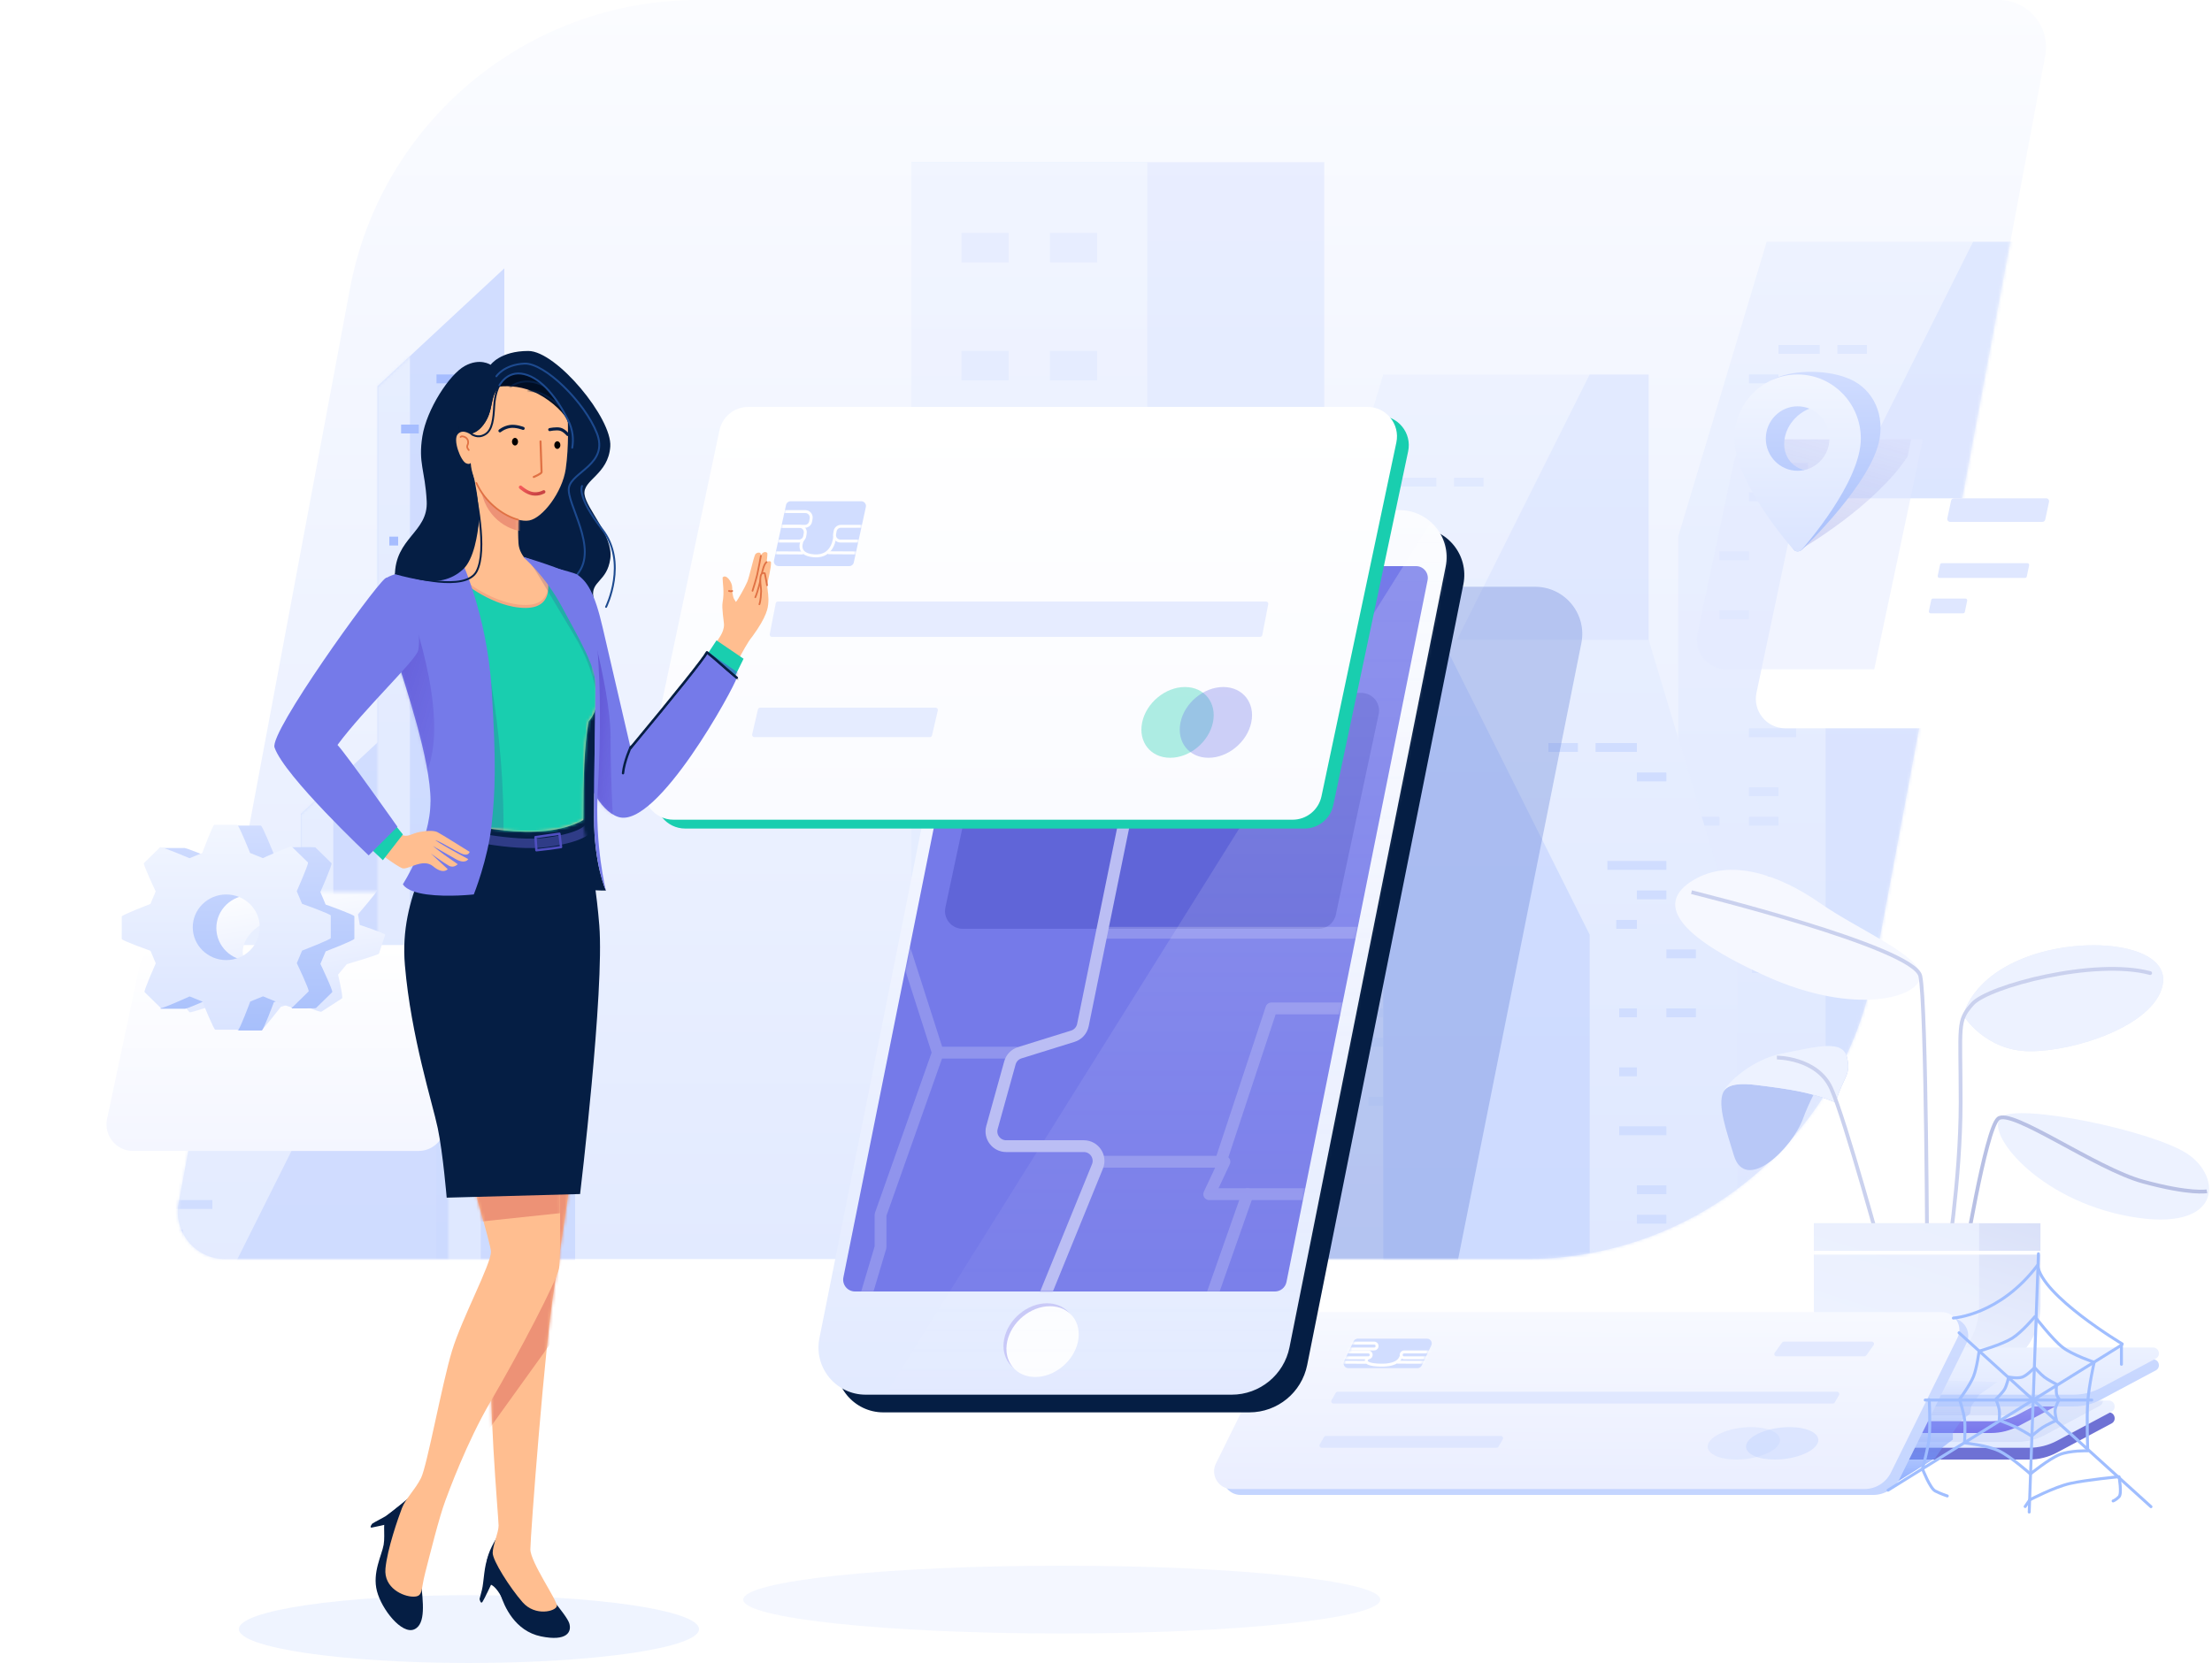 <svg width="750" height="564" viewBox="0 0 750 564" fill="none" xmlns="http://www.w3.org/2000/svg">
<g id="Illustration_Illustration">
<g id="Rectangle 2">
<path id="Rectangle" d="M118.658 97.902C129.293 41.138 178.853 0 236.605 0H677.724C687.741 0 695.295 9.1 693.45 18.946L635.342 329.098C624.707 385.863 575.147 427 517.395 427H76.276C66.259 427 58.705 417.9 60.55 408.054L118.658 97.902Z" fill="url(#paint0_linear)"/>
<mask id="mask0" mask-type="alpha" maskUnits="userSpaceOnUse" x="60" y="0" width="634" height="427">
<path id="Rectangle_2" d="M118.658 97.902C129.293 41.138 178.853 0 236.605 0H677.724C687.741 0 695.295 9.1 693.45 18.946L635.342 329.098C624.707 385.863 575.147 427 517.395 427H76.276C66.259 427 58.705 417.9 60.55 408.054L118.658 97.902Z" fill="white"/>
</mask>
<g mask="url(#mask0)">
<g id="Group 3">
<g id="Rectangle Copy 3">
<path id="Mask" d="M145 236L102 276V594H145V236Z" fill="url(#paint1_linear)"/>
<mask id="mask1" mask-type="alpha" maskUnits="userSpaceOnUse" x="102" y="236" width="43" height="358">
<path id="Mask_2" d="M145 236L102 276V594H145V236Z" fill="white"/>
</mask>
<g mask="url(#mask1)">
<rect id="Rectangle_3" width="36" height="333" transform="matrix(-1 0 0 1 113 261)" fill="url(#paint2_linear)"/>
</g>
</g>
<g id="Rectangle Copy 2">
<path id="Mask_3" d="M171 91L128 131V594H171V91Z" fill="url(#paint3_linear)"/>
<mask id="mask2" mask-type="alpha" maskUnits="userSpaceOnUse" x="128" y="91" width="43" height="503">
<path id="Mask_4" d="M171 91L128 131V594H171V91Z" fill="white"/>
</mask>
<g mask="url(#mask2)">
<rect id="Rectangle_4" width="36" height="478" transform="matrix(-1 0 0 1 139 116)" fill="url(#paint4_linear)"/>
</g>
</g>
<g id="Rectangle Copy">
<path id="Mask_5" d="M152 141L195 181V594H152V141Z" fill="url(#paint5_linear)"/>
<mask id="mask3" mask-type="alpha" maskUnits="userSpaceOnUse" x="152" y="141" width="43" height="453">
<path id="Mask_6" d="M152 141L195 181V594H152V141Z" fill="white"/>
</mask>
<g mask="url(#mask3)">
<rect id="Rectangle_5" x="127" y="124" width="36" height="470" fill="url(#paint6_linear)"/>
</g>
</g>
<g id="Group 4">
<rect id="Rectangle_6" x="148" y="127" width="9" height="3" fill="#A6BDFF"/>
<rect id="Rectangle Copy 4" x="136" y="144" width="6" height="3" fill="#A6BDFF"/>
<rect id="Rectangle Copy 6" x="132" y="182" width="3" height="3" fill="#A6BDFF"/>
<rect id="Rectangle Copy 7" x="146" y="182" width="3" height="3" fill="#A6BDFF"/>
<rect id="Rectangle Copy 8" x="154" y="182" width="3" height="3" fill="#A6BDFF"/>
<rect id="Rectangle Copy 10" x="144" y="192" width="3" height="3" fill="#A6BDFF"/>
<rect id="Rectangle Copy 11" x="152" y="192" width="3" height="3" fill="#A6BDFF"/>
<rect id="Rectangle Copy 12" x="164" y="192" width="7" height="3" fill="#A6BDFF"/>
<rect id="Rectangle Copy 13" x="183" y="192" width="4" height="3" fill="#A6BDFF"/>
<rect id="Rectangle Copy 14" x="156" y="212" width="14" height="3" fill="#A6BDFF"/>
<rect id="Rectangle Copy 15" x="134" y="212" width="5" height="3" fill="#A6BDFF"/>
<rect id="Rectangle Copy 16" x="146" y="212" width="3" height="3" fill="#A6BDFF"/>
<rect id="Rectangle Copy 17" x="146" y="222" width="3" height="3" fill="#A6BDFF"/>
<rect id="Rectangle Copy 18" x="136" y="222" width="3" height="3" fill="#A6BDFF"/>
<rect id="Rectangle Copy 19" x="156" y="222" width="3" height="3" fill="#A6BDFF"/>
<rect id="Rectangle Copy 20" x="166" y="222" width="13" height="3" fill="#A6BDFF"/>
<rect id="Rectangle Copy 21" x="166" y="242" width="5" height="3" fill="#A6BDFF"/>
<rect id="Rectangle Copy 22" x="166" y="262" width="5" height="3" fill="#A6BDFF"/>
<rect id="Rectangle Copy 23" x="166" y="282" width="5" height="3" fill="#A6BDFF"/>
<rect id="Rectangle Copy 24" x="146" y="282" width="5" height="3" fill="#A6BDFF"/>
<rect id="Rectangle Copy 25" x="146" y="272" width="11" height="3" fill="#A6BDFF"/>
<rect id="Rectangle Copy 26" x="156" y="312" width="5" height="3" fill="#A6BDFF"/>
<rect id="Rectangle Copy 27" x="136" y="322" width="10" height="3" fill="#A6BDFF"/>
<rect id="Rectangle Copy 28" x="166" y="322" width="7" height="3" fill="#A6BDFF"/>
<rect id="Rectangle Copy 29" x="166" y="342" width="4" height="3" fill="#A6BDFF"/>
<rect id="Rectangle Copy 30" x="166" y="362" width="4" height="3" fill="#A6BDFF"/>
<rect id="Rectangle Copy 9" x="164" y="182" width="13" height="3" fill="#A6BDFF"/>
</g>
</g>
<g id="Group 5" opacity="0.6">
<path id="Rectangle Copy 31" d="M569 182L599 82H669V440H569V182Z" fill="url(#paint7_linear)"/>
<path id="Rectangle_7" d="M619 182L669 82H689V440H619V182Z" fill="url(#paint8_linear)"/>
<rect id="Rectangle Copy 14_2" x="603" y="117" width="14" height="3" fill="#D0DDFF"/>
<rect id="Rectangle Copy 32" x="623" y="117" width="10" height="3" fill="#D0DDFF"/>
<rect id="Rectangle Copy 33" x="593" y="127" width="10" height="3" fill="#D0DDFF"/>
<rect id="Rectangle Copy 34" x="593" y="157" width="20" height="3" fill="#D0DDFF"/>
<rect id="Rectangle Copy 35" x="593" y="167" width="10" height="3" fill="#D0DDFF"/>
<rect id="Rectangle Copy 36" x="603" y="177" width="7" height="3" fill="#D0DDFF"/>
<rect id="Rectangle Copy 37" x="583" y="187" width="10" height="3" fill="#D0DDFF"/>
<rect id="Rectangle Copy 38" x="583" y="207" width="10" height="3" fill="#D0DDFF"/>
<rect id="Rectangle Copy 39" x="603" y="207" width="6" height="3" fill="#D0DDFF"/>
<rect id="Rectangle Copy 40" x="603" y="227" width="6" height="3" fill="#D0DDFF"/>
<rect id="Rectangle Copy 41" x="593" y="247" width="16" height="3" fill="#D0DDFF"/>
<rect id="Rectangle Copy 42" x="593" y="267" width="10" height="3" fill="#D0DDFF"/>
<rect id="Rectangle Copy 43" x="593" y="277" width="10" height="3" fill="#D0DDFF"/>
<rect id="Rectangle Copy 44" x="573" y="277" width="10" height="3" fill="#D0DDFF"/>
<rect id="Rectangle Copy 45" x="584" y="297" width="6" height="3" fill="#D0DDFF"/>
<rect id="Rectangle Copy 46" x="594" y="297" width="6" height="3" fill="#D0DDFF"/>
<rect id="Rectangle Copy 47" x="594" y="307" width="6" height="3" fill="#D0DDFF"/>
<rect id="Rectangle Copy 48" x="604" y="307" width="6" height="3" fill="#D0DDFF"/>
<rect id="Rectangle Copy 49" x="604" y="317" width="6" height="3" fill="#D0DDFF"/>
<rect id="Rectangle Copy 50" x="594" y="327" width="16" height="3" fill="#D0DDFF"/>
</g>
<g id="Group 5 Copy 2">
<path id="Rectangle Copy 31_2" d="M28 432L58 332H128V690H28V432Z" fill="url(#paint9_linear)"/>
<path id="Rectangle_8" d="M78 432L128 332H148V690H78V432Z" fill="url(#paint10_linear)"/>
<rect id="Rectangle Copy 14_3" x="62" y="367" width="14" height="3" fill="#D0DDFF"/>
<rect id="Rectangle Copy 32_2" x="82" y="367" width="10" height="3" fill="#D0DDFF"/>
<rect id="Rectangle Copy 33_2" x="52" y="377" width="10" height="3" fill="#D0DDFF"/>
<rect id="Rectangle Copy 34_2" x="52" y="407" width="20" height="3" fill="#D0DDFF"/>
<rect id="Rectangle Copy 35_2" x="52" y="417" width="10" height="3" fill="#D0DDFF"/>
</g>
<g id="Group 5 Copy 3" opacity="0.5">
<path id="Rectangle Copy 31_3" d="M439 227L469 127H539V485H439V227Z" fill="url(#paint11_linear)"/>
<path id="Rectangle_9" d="M489 227L539 127H559V485H489V227Z" fill="url(#paint12_linear)"/>
<rect id="Rectangle Copy 14_4" x="473" y="162" width="14" height="3" fill="#D0DDFF"/>
<rect id="Rectangle Copy 32_3" x="493" y="162" width="10" height="3" fill="#D0DDFF"/>
<rect id="Rectangle Copy 33_3" x="463" y="172" width="10" height="3" fill="#D0DDFF"/>
<rect id="Rectangle Copy 34_3" x="463" y="202" width="20" height="3" fill="#D0DDFF"/>
<rect id="Rectangle Copy 35_3" x="463" y="212" width="10" height="3" fill="#D0DDFF"/>
<rect id="Rectangle Copy 36_2" x="473" y="222" width="7" height="3" fill="#D0DDFF"/>
<rect id="Rectangle Copy 37_2" x="453" y="232" width="10" height="3" fill="#D0DDFF"/>
<rect id="Rectangle Copy 38_2" x="453" y="252" width="10" height="3" fill="#D0DDFF"/>
<rect id="Rectangle Copy 39_2" x="473" y="252" width="6" height="3" fill="#D0DDFF"/>
<rect id="Rectangle Copy 40_2" x="473" y="272" width="6" height="3" fill="#D0DDFF"/>
<rect id="Rectangle Copy 41_2" x="463" y="292" width="16" height="3" fill="#D0DDFF"/>
<rect id="Rectangle Copy 42_2" x="463" y="312" width="10" height="3" fill="#D0DDFF"/>
<rect id="Rectangle Copy 43_2" x="463" y="322" width="10" height="3" fill="#D0DDFF"/>
<rect id="Rectangle Copy 44_2" x="443" y="322" width="10" height="3" fill="#D0DDFF"/>
<rect id="Rectangle Copy 45_2" x="454" y="342" width="6" height="3" fill="#D0DDFF"/>
<rect id="Rectangle Copy 46_2" x="464" y="342" width="6" height="3" fill="#D0DDFF"/>
<rect id="Rectangle Copy 47_2" x="464" y="352" width="6" height="3" fill="#D0DDFF"/>
<rect id="Rectangle Copy 48_2" x="474" y="352" width="6" height="3" fill="#D0DDFF"/>
<rect id="Rectangle Copy 49_2" x="474" y="362" width="6" height="3" fill="#D0DDFF"/>
<rect id="Rectangle Copy 50_2" x="464" y="372" width="16" height="3" fill="#D0DDFF"/>
</g>
<g id="Group 5 Copy">
<path id="Rectangle Copy 31_4" d="M589 317L559 217H489V575H589V317Z" fill="url(#paint13_linear)"/>
<path id="Rectangle_10" d="M539 317L489 217H469V575H539V317Z" fill="url(#paint14_linear)"/>
<rect id="Rectangle Copy 14_5" width="14" height="3" transform="matrix(-1 0 0 1 555 252)" fill="#D0DDFF"/>
<rect id="Rectangle Copy 32_4" width="10" height="3" transform="matrix(-1 0 0 1 535 252)" fill="#D0DDFF"/>
<rect id="Rectangle Copy 33_4" width="10" height="3" transform="matrix(-1 0 0 1 565 262)" fill="#D0DDFF"/>
<rect id="Rectangle Copy 34_4" width="20" height="3" transform="matrix(-1 0 0 1 565 292)" fill="#D0DDFF"/>
<rect id="Rectangle Copy 35_4" width="10" height="3" transform="matrix(-1 0 0 1 565 302)" fill="#D0DDFF"/>
<rect id="Rectangle Copy 36_3" width="7" height="3" transform="matrix(-1 0 0 1 555 312)" fill="#D0DDFF"/>
<rect id="Rectangle Copy 37_3" width="10" height="3" transform="matrix(-1 0 0 1 575 322)" fill="#D0DDFF"/>
<rect id="Rectangle Copy 38_3" width="10" height="3" transform="matrix(-1 0 0 1 575 342)" fill="#D0DDFF"/>
<rect id="Rectangle Copy 39_3" width="6" height="3" transform="matrix(-1 0 0 1 555 342)" fill="#D0DDFF"/>
<rect id="Rectangle Copy 40_3" width="6" height="3" transform="matrix(-1 0 0 1 555 362)" fill="#D0DDFF"/>
<rect id="Rectangle Copy 41_3" width="16" height="3" transform="matrix(-1 0 0 1 565 382)" fill="#D0DDFF"/>
<rect id="Rectangle Copy 42_3" width="10" height="3" transform="matrix(-1 0 0 1 565 402)" fill="#D0DDFF"/>
<rect id="Rectangle Copy 43_3" width="10" height="3" transform="matrix(-1 0 0 1 565 412)" fill="#D0DDFF"/>
<rect id="Rectangle Copy 44_3" width="10" height="3" transform="matrix(-1 0 0 1 585 412)" fill="#D0DDFF"/>
</g>
<g id="Group 7">
<rect id="Rectangle Copy 51" x="664" y="223" width="140" height="217" fill="url(#paint15_linear)"/>
<rect id="Rectangle_11" x="664" y="223" width="80" height="217" fill="url(#paint16_linear)"/>
<rect id="Rectangle Copy 41_4" x="681" y="247" width="16" height="10" fill="#D0DDFF"/>
<rect id="Rectangle Copy 54" x="681" y="287" width="16" height="10" fill="#D0DDFF"/>
<rect id="Rectangle Copy 56" x="681" y="327" width="16" height="10" fill="#D0DDFF"/>
<rect id="Rectangle Copy 58" x="681" y="367" width="16" height="10" fill="#D0DDFF"/>
</g>
<g id="Group 7 Copy" opacity="0.4">
<path id="Rectangle Copy 51_2" d="M309 55H449V432H309V55Z" fill="url(#paint17_linear)"/>
<path id="Rectangle_12" d="M309 55H389V432H309V55Z" fill="url(#paint18_linear)"/>
<rect id="Rectangle Copy 41_5" x="326" y="79" width="16" height="10" fill="#D0DDFF"/>
<rect id="Rectangle Copy 52" x="356" y="79" width="16" height="10" fill="#D0DDFF"/>
<rect id="Rectangle Copy 54_2" x="326" y="119" width="16" height="10" fill="#D0DDFF"/>
<rect id="Rectangle Copy 53" x="356" y="119" width="16" height="10" fill="#D0DDFF"/>
<rect id="Rectangle Copy 56_2" x="326" y="159" width="16" height="10" fill="#D0DDFF"/>
<rect id="Rectangle Copy 55" x="356" y="159" width="16" height="10" fill="#D0DDFF"/>
<rect id="Rectangle Copy 58_2" x="326" y="199" width="16" height="10" fill="#D0DDFF"/>
<rect id="Rectangle Copy 57" x="356" y="199" width="16" height="10" fill="#D0DDFF"/>
</g>
<g id="Rectangle Copy 70" opacity="0.32" filter="url(#filter0_f)">
<path fill-rule="evenodd" clip-rule="evenodd" d="M376.784 215.078C378.654 205.729 386.862 199 396.396 199H520.483C530.58 199 538.153 208.237 536.172 218.138L483.216 482.922C481.346 492.271 473.138 499 463.604 499H339.517C329.42 499 321.847 489.763 323.828 479.862L376.784 215.078Z" fill="#5778D2"/>
</g>
</g>
</g>
<g id="Group 27">
<g id="Rectangle_13" filter="url(#filter1_d)">
<path d="M587.84 156.928C588.819 152.306 592.899 149 597.623 149H705.66C712.017 149 716.76 154.853 715.443 161.072L703.16 219.072C702.181 223.694 698.101 227 693.377 227H585.34C578.983 227 574.24 221.147 575.557 214.928L587.84 156.928Z" fill="white"/>
</g>
<path id="Rectangle Copy 76" d="M661.54 169.791C661.638 169.33 662.046 169 662.518 169H693.764C694.4 169 694.875 169.587 694.742 170.209L693.46 176.209C693.362 176.67 692.954 177 692.482 177H661.236C660.6 177 660.125 176.413 660.258 175.791L661.54 169.791Z" fill="#DFE7FF"/>
<path id="Rectangle Copy 77" d="M657.796 191.478C657.854 191.2 658.099 191 658.384 191H687.406C687.787 191 688.071 191.35 687.994 191.722L687.204 195.522C687.146 195.8 686.9 196 686.616 196H657.594C657.213 196 656.929 195.65 657.006 195.278L657.796 191.478Z" fill="#DFE7FF"/>
<path id="Rectangle Copy 78" d="M654.796 203.478C654.854 203.2 655.099 203 655.384 203H666.406C666.787 203 667.071 203.35 666.994 203.722L666.204 207.522C666.146 207.8 665.9 208 665.616 208H654.594C654.213 208 653.929 207.65 654.006 207.278L654.796 203.478Z" fill="#DFE7FF"/>
<path id="Rectangle Copy 75" opacity="0.5" d="M587.84 156.928C588.819 152.306 592.899 149 597.623 149H652L635.481 227H585.34C578.983 227 574.24 221.147 575.557 214.928L587.84 156.928Z" fill="#E4EAFF"/>
<path id="Combined Shape" opacity="0.2" fill-rule="evenodd" clip-rule="evenodd" d="M646.755 154.881C635.391 172.055 610.461 186.334 610.461 186.334C610.461 186.334 609.013 182 598.338 162C596.071 157.754 595.313 153.418 595.526 149.221C596.204 149.076 596.906 149 597.623 149H648L646.755 154.881Z" fill="url(#paint19_linear)"/>
<g id="447031">
<path id="Combined Shape_2" fill-rule="evenodd" clip-rule="evenodd" d="M617.761 137.797C619.635 138.389 621.445 138.933 623.058 139.406C625.829 141.33 627.319 144.79 626.662 148.73C625.657 154.758 620.002 159.662 614.056 159.662C608.11 159.662 604.09 154.758 605.095 148.73C606.099 142.701 611.754 137.797 617.701 137.797C617.721 137.797 617.741 137.797 617.761 137.797ZM604.12 132.679C599.158 136.656 595.503 142.379 594.445 148.73C591.966 163.599 607.509 185.429 608.172 186.351C608.795 187.217 610.134 187.216 611.044 186.351C612.015 185.429 634.834 163.599 637.312 148.73C638.915 139.112 634.083 130.934 626.002 128.081C618.238 125.101 606.538 125.649 601.197 128.707C599.477 129.692 601.025 131.128 604.12 132.679Z" fill="url(#paint20_linear)"/>
<path id="Shape" fill-rule="evenodd" clip-rule="evenodd" d="M588.066 148.73C588.066 136.748 597.681 127 609.5 127C621.319 127 630.934 136.748 630.934 148.73C630.934 163.599 611.753 185.429 610.936 186.351C610.17 187.216 608.831 187.217 608.064 186.351C607.247 185.429 588.066 163.599 588.066 148.73ZM598.716 148.73C598.716 154.758 603.554 159.662 609.5 159.662C615.446 159.662 620.284 154.758 620.284 148.73C620.284 142.701 615.446 137.797 609.5 137.797C603.554 137.797 598.716 142.701 598.716 148.73Z" fill="url(#paint21_linear)"/>
</g>
</g>
<g id="Group 26">
<g id="Group 30">
<g id="Rectangle Copy 71" filter="url(#filter2_d)">
<path d="M29.297 309.633C30.179 305.474 33.851 302.5 38.102 302.5H134.891C140.613 302.5 144.883 307.77 143.696 313.367L132.703 365.206C131.821 369.364 128.149 372.339 123.898 372.339H27.109C21.387 372.339 17.117 367.069 18.305 361.472L29.297 309.633Z" fill="url(#paint22_linear)"/>
</g>
<mask id="mask4" mask-type="alpha" maskUnits="userSpaceOnUse" x="18" y="302" width="126" height="71">
<path id="Rectangle Copy 71_2" d="M29.297 309.633C30.179 305.474 33.851 302.5 38.102 302.5H134.891C140.613 302.5 144.883 307.77 143.696 313.367L132.703 365.206C131.821 369.364 128.149 372.339 123.898 372.339H27.109C21.387 372.339 17.117 367.069 18.305 361.472L29.297 309.633Z" fill="white"/>
</mask>
<g mask="url(#mask4)">
<path id="Shape_2" fill-rule="evenodd" clip-rule="evenodd" d="M121.372 310.112L121.981 313.68C121.981 313.68 130.763 316.583 130.613 317.027L128.497 323.418C128.355 323.848 117.585 326.997 117.585 326.997L114.621 330.559C114.621 330.559 116.455 338.275 115.966 338.592L108.961 343.113C108.491 343.413 100.051 339.992 100.051 339.992L95.223 341.465C95.223 341.465 89.028 349.471 88.489 349.471H80.712C80.184 349.471 78.999 341.488 78.999 341.488L75.15 340.014C75.15 340.014 64.56 343.612 64.287 343.306L60.277 338.779C60.013 338.476 66.783 330.6 66.783 330.6L66.171 327.044C66.171 327.044 57.388 324.132 57.536 323.685L59.653 317.289C59.794 316.864 70.558 313.721 70.558 313.721L73.526 310.159C73.526 310.159 71.703 302.437 72.187 302.126L79.185 297.605C79.654 297.299 88.114 300.721 88.114 300.721L92.929 299.247C92.929 299.247 99.121 291.241 99.663 291.241H107.44C107.965 291.241 109.148 299.23 109.148 299.23L112.995 300.699C112.995 300.699 123.582 297.101 123.86 297.412L127.877 301.927C128.144 302.23 121.372 310.112 121.372 310.112ZM90.988 329.686C97.251 329.686 103.736 325.498 105.438 320.355C107.141 315.211 103.429 311.032 97.163 311.03C90.906 311.03 84.417 315.211 82.715 320.355C81.012 325.498 84.731 329.686 90.988 329.686Z" fill="url(#paint23_linear)"/>
</g>
</g>
<g id="128">
<g id="Group 25">
<path id="Shape Copy 2" fill-rule="evenodd" clip-rule="evenodd" d="M108.621 302.514L110.411 306.77C110.411 306.77 120.154 310.234 120.151 310.764V318.389C120.151 318.902 110.424 322.658 110.424 322.658L108.638 326.908C108.638 326.908 113.027 336.114 112.643 336.492L107.134 341.886C106.971 342.043 99.009 342.009 99.009 342.009L97.191 338.162L92.851 339.92C92.851 339.92 89.305 349.471 88.767 349.471H80.99C80.461 349.471 76.634 339.946 76.634 339.946L72.297 338.188C72.297 338.188 62.898 342.48 62.524 342.116H54.399L57.015 336.716C56.651 336.354 60.814 326.957 60.814 326.957L59.025 322.714C59.025 322.714 49.278 319.24 49.278 318.708V311.076C49.278 310.57 59.002 306.82 59.002 306.82L60.791 302.57C60.791 302.57 56.411 293.357 56.792 292.986L54.169 287.592H62.294C62.662 287.227 72.254 291.31 72.254 291.31L76.581 289.551C76.581 289.551 80.123 280 80.665 280H88.442C88.967 280 92.795 289.531 92.795 289.531L97.128 291.283L98.713 287.339C98.713 287.339 106.781 287.242 106.905 287.362L112.416 292.749C112.784 293.111 108.621 302.514 108.621 302.514ZM84.716 325.866C90.98 325.866 96.078 320.87 96.078 314.734C96.078 308.598 90.983 303.612 84.716 303.608C78.459 303.608 73.354 308.598 73.354 314.734C73.354 320.87 78.459 325.866 84.716 325.866Z" fill="url(#paint24_linear)"/>
<path id="Shape_3" fill-rule="evenodd" clip-rule="evenodd" d="M100.621 302.257L102.411 306.513C102.411 306.513 112.154 309.977 112.151 310.506V318.131C112.151 318.644 102.424 322.401 102.424 322.401L100.638 326.651C100.638 326.651 105.027 335.857 104.643 336.235L99.134 341.628C98.763 341.986 89.191 337.904 89.191 337.904L84.851 339.663C84.851 339.663 81.305 349.214 80.767 349.214H72.99C72.461 349.214 68.634 339.689 68.634 339.689L64.297 337.931C64.297 337.931 54.898 342.223 54.524 341.858L49.015 336.458C48.651 336.097 52.814 326.7 52.814 326.7L51.025 322.457C51.025 322.457 41.278 318.983 41.278 318.45V310.819C41.278 310.312 51.002 306.562 51.002 306.562L52.791 302.313C52.791 302.313 48.411 293.1 48.792 292.728L54.294 287.335C54.662 286.97 64.254 291.052 64.254 291.052L68.581 289.294C68.581 289.294 72.123 279.743 72.665 279.743H80.442C80.967 279.743 84.795 289.274 84.795 289.274L89.128 291.026C89.128 291.026 98.524 286.734 98.904 287.105L104.416 292.492C104.784 292.853 100.621 302.257 100.621 302.257ZM76.716 325.609C82.98 325.609 88.078 320.613 88.078 314.477C88.078 308.34 82.983 303.354 76.716 303.351C70.459 303.351 65.354 308.34 65.354 314.477C65.354 320.613 70.459 325.609 76.716 325.609Z" fill="url(#paint25_linear)"/>
</g>
</g>
</g>
<g id="Group 29">
<g id="Group 26_2">
<path id="Path 43" fill-rule="evenodd" clip-rule="evenodd" d="M651.1 331.032C651.1 323.861 630.488 315.618 617.104 306.287C603.721 296.955 586.9 290.754 574.087 298.52C561.275 306.287 568.321 317.284 598.722 331.032C629.123 344.78 651.1 338.204 651.1 331.032Z" fill="#F6F8FF"/>
<path id="Path 42" d="M653.435 430.218C653.435 430.218 653.195 340.885 651.1 331.032C649.004 321.179 573.519 302.583 573.519 302.583" stroke="#CAD1EE" stroke-width="1.28"/>
</g>
<g id="Group 27_2">
<path id="Path 45" fill-rule="evenodd" clip-rule="evenodd" d="M665.701 344.407C665.701 344.407 667.978 331.254 688.336 324.142C708.694 317.031 736.325 320.659 733.236 334.275C730.146 347.89 703.611 356.525 688.336 356.525C673.061 356.525 665.701 344.407 665.701 344.407Z" fill="#E9EDFA"/>
<path id="Path 45 Copy" fill-rule="evenodd" clip-rule="evenodd" d="M665.701 344.407C665.701 344.407 667.978 331.254 688.336 324.142C708.694 317.031 736.325 320.659 733.236 334.275C730.146 347.89 703.611 356.525 688.336 356.525C673.061 356.525 665.701 344.407 665.701 344.407Z" fill="#EDF2FF"/>
<path id="Path 44" d="M659.832 430.218C659.832 430.218 664.774 400.498 664.774 373.898C664.774 347.298 663.497 346.407 668.778 340.464C674.059 334.522 710.062 324.929 729.035 330.014" stroke="#CAD1EE" stroke-width="1.28" stroke-linecap="round" stroke-linejoin="round"/>
</g>
<g id="Group 25_2">
<path id="Path 47" fill-rule="evenodd" clip-rule="evenodd" d="M622.37 373.898C614.395 370.582 607.893 369.486 595.268 367.943C590.358 367.343 585.695 367.54 584.332 370.356C582.19 374.781 585.465 383.772 587.863 391.774C591.786 404.869 607.603 389.579 611.319 379.398C615.035 369.216 624.815 352.67 626.258 358.664C627.7 364.657 625.116 364.859 622.37 373.898Z" fill="#B8C8F7"/>
<path id="Path 47 Copy" fill-rule="evenodd" clip-rule="evenodd" d="M622.37 373.898C614.395 370.582 607.893 369.486 595.268 367.943C590.358 367.343 585.695 367.54 584.332 370.356C585.532 367.136 594.195 359.367 603.813 357.39C617.112 354.656 624.815 352.67 626.258 358.664C627.7 364.657 625.116 364.859 622.37 373.898Z" fill="#EDF2FF"/>
<path id="Path 46" d="M638.718 427.658C638.718 427.658 625.611 379.615 620.884 369.136C616.157 358.657 602.472 358.664 602.472 358.664" stroke="#CAD1EE" stroke-width="1.28"/>
</g>
<g id="Group 28">
<path id="Path 49" fill-rule="evenodd" clip-rule="evenodd" d="M678.383 378.941C683.81 373.898 729.446 383.356 741.526 391.229C753.606 399.101 753.653 418.236 722.144 412.576C690.635 406.915 672.956 383.984 678.383 378.941Z" fill="#EDF2FF"/>
<path id="Path 48" d="M665.701 429.099C665.701 429.099 673.163 383.172 677.489 379.398C681.814 375.623 710.546 396.349 726.61 400.731C742.674 405.113 748.268 404.02 748.268 404.02" stroke="#B8C0E4" stroke-width="1.28"/>
</g>
<path id="Rectangle_14" d="M615.035 414.858H691.835V443.018C691.835 455.743 681.519 466.058 668.795 466.058H638.075C625.35 466.058 615.035 455.743 615.035 443.018V414.858Z" fill="url(#paint26_linear)"/>
<path id="Rectangle Copy 10_2" opacity="0.8" d="M615.035 414.858H671.035V443.018C671.035 455.743 660.719 466.058 647.995 466.058H638.075C625.35 466.058 615.035 455.743 615.035 443.018V414.858Z" fill="url(#paint27_linear)"/>
<path id="Path" d="M615.035 424.858H691.835" stroke="white" stroke-width="1.28"/>
</g>
<g id="Group 23">
<g id="Group 18">
<path id="Rectangle Copy 68" fill-rule="evenodd" clip-rule="evenodd" d="M478.588 481.353C481.485 479.808 484.717 479 488 479H715C717.082 479 717.778 481.785 715.941 482.765L697.412 492.647C694.515 494.192 691.283 495 688 495H461C458.918 495 458.222 492.215 460.059 491.235L478.588 481.353Z" fill="#6E71D4"/>
<path id="Rectangle_15" d="M478.588 477.353C481.485 475.808 484.717 475 488 475H715C717.082 475 717.778 477.785 715.941 478.765L697.412 488.647C694.515 490.192 691.283 491 688 491H461C458.918 491 458.222 488.215 460.059 487.235L478.588 477.353Z" fill="url(#paint28_linear)"/>
<mask id="mask5" mask-type="alpha" maskUnits="userSpaceOnUse" x="458" y="475" width="260" height="16">
<path id="Rectangle_16" d="M478.588 477.353C481.485 475.808 484.717 475 488 475H715C717.082 475 717.778 477.785 715.941 478.765L697.412 488.647C694.515 490.192 691.283 491 688 491H461C458.918 491 458.222 488.215 460.059 487.235L478.588 477.353Z" fill="white"/>
</mask>
<g mask="url(#mask5)">
<g id="Rectangle Copy 68_2" opacity="0.1" filter="url(#filter3_f)">
<path fill-rule="evenodd" clip-rule="evenodd" d="M474.588 475.353C477.485 473.808 480.717 473 484 473H711C713.082 473 713.778 475.785 711.941 476.765L693.412 486.647C690.515 488.192 687.283 489 684 489H457C454.918 489 454.222 486.215 456.059 485.235L474.588 475.353Z" fill="#5778D2"/>
</g>
</g>
</g>
<g id="Group 18 Copy">
<path id="Rectangle Copy 68_3" d="M465.588 472.353C468.485 470.808 471.717 470 475 470H702C704.082 470 704.778 472.785 702.941 473.765L684.412 483.647C681.515 485.192 678.283 486 675 486H448C445.918 486 445.222 483.215 447.059 482.235L465.588 472.353Z" fill="url(#paint29_linear)"/>
<path id="Rectangle_17" d="M465.588 468.353C468.485 466.808 471.717 466 475 466H702C704.082 466 704.778 468.785 702.941 469.765L684.412 479.647C681.515 481.192 678.283 482 675 482H448C445.918 482 445.222 479.215 447.059 478.235L465.588 468.353Z" fill="url(#paint30_linear)"/>
<mask id="mask6" mask-type="alpha" maskUnits="userSpaceOnUse" x="445" y="466" width="260" height="16">
<path id="Rectangle_18" d="M465.588 468.353C468.485 466.808 471.717 466 475 466H702C704.082 466 704.778 468.785 702.941 469.765L684.412 479.647C681.515 481.192 678.283 482 675 482H448C445.918 482 445.222 479.215 447.059 478.235L465.588 468.353Z" fill="white"/>
</mask>
<g mask="url(#mask6)">
<g id="Rectangle Copy 68_4" opacity="0.1" filter="url(#filter4_f)">
<path fill-rule="evenodd" clip-rule="evenodd" d="M487.588 466.353C490.485 464.808 493.717 464 497 464H724C726.082 464 726.778 466.785 724.941 467.765L706.412 477.647C703.515 479.192 700.283 480 697 480H470C467.918 480 467.222 477.215 469.059 476.235L487.588 466.353Z" fill="#5778D2"/>
</g>
</g>
</g>
<g id="Group 18 Copy 2">
<path id="Rectangle Copy 68_5" d="M493.588 463.353C496.485 461.808 499.717 461 503 461H730C732.082 461 732.778 463.785 730.941 464.765L712.412 474.647C709.515 476.192 706.283 477 703 477H476C473.918 477 473.222 474.215 475.059 473.235L493.588 463.353Z" fill="url(#paint31_linear)"/>
<path id="Rectangle_19" d="M493.588 459.353C496.485 457.808 499.717 457 503 457H730C732.082 457 732.778 459.785 730.941 460.765L712.412 470.647C709.515 472.192 706.283 473 703 473H476C473.918 473 473.222 470.215 475.059 469.235L493.588 459.353Z" fill="url(#paint32_linear)"/>
</g>
<path id="Path 39" opacity="0.8" d="M639 505.232L656.116 494.541L658.699 490.817L662.132 488.22V485.869L664.778 482.055L667.97 479.432L668.389 476.85L671.036 473.035L677.267 468.674L567.365 465.979V497.02L639 505.232Z" fill="url(#paint33_linear)"/>
<g id="Group 6">
<path id="Rectangle Copy 60" d="M437.869 452.573C439.554 449.161 443.03 447 446.836 447H661.347C665.794 447 668.695 451.668 666.727 455.656L644.131 501.427C642.446 504.839 638.97 507 635.164 507H420.653C416.206 507 413.305 502.332 415.273 498.344L437.869 452.573Z" fill="url(#paint34_linear)"/>
<path id="Rectangle_20" d="M434.869 450.573C436.554 447.161 440.03 445 443.836 445H658.347C662.794 445 665.695 449.668 663.727 453.656L641.131 499.427C639.446 502.839 635.97 505 632.164 505H417.653C413.206 505 410.305 500.332 412.273 496.344L434.869 450.573Z" fill="url(#paint35_linear)"/>
<path id="Rectangle Copy 62" opacity="0.5" d="M448.909 487.382C449.047 487.146 449.3 487 449.574 487H508.857C509.449 487 509.818 487.642 509.521 488.154L508.091 490.618C507.953 490.854 507.7 491 507.426 491H448.143C447.551 491 447.182 490.358 447.479 489.846L448.909 487.382Z" fill="#D1DDFF"/>
<path id="Rectangle Copy 64" opacity="0.5" d="M452.909 472.382C453.047 472.146 453.3 472 453.574 472H622.857C623.449 472 623.818 472.642 623.521 473.154L622.091 475.618C621.953 475.854 621.7 476 621.426 476H452.143C451.551 476 451.182 475.358 451.479 474.846L452.909 472.382Z" fill="#D1DDFF"/>
<path id="Rectangle Copy 69" opacity="0.5" d="M604.225 455.321C604.369 455.119 604.602 455 604.849 455H634.634C635.26 455 635.623 455.707 635.259 456.215L632.775 459.679C632.631 459.881 632.398 460 632.151 460H602.366C601.74 460 601.377 459.293 601.741 458.785L604.225 455.321Z" fill="#D1DDFF"/>
<g id="Group 17">
<path id="Oval" opacity="0.34" d="M588.76 495C595.388 495 601.879 492.538 603.26 489.5C604.641 486.462 600.388 484 593.76 484C587.133 484 580.641 486.462 579.26 489.5C577.879 492.538 582.133 495 588.76 495Z" fill="#CBD9FF"/>
<path id="Oval Copy 4" opacity="0.34" d="M601.76 495C608.388 495 614.879 492.538 616.26 489.5C617.641 486.462 613.388 484 606.76 484C600.133 484 593.641 486.462 592.26 489.5C590.879 492.538 595.133 495 601.76 495Z" fill="#BACEFF"/>
</g>
<g id="Rectangle Copy 65">
<path id="Rectangle Copy 62_2" d="M458.933 454.914C459.198 454.356 459.761 454 460.378 454H483.851C485.027 454 485.801 455.225 485.297 456.286L482.067 463.086C481.802 463.644 481.239 464 480.622 464H457.149C455.973 464 455.199 462.775 455.703 461.714L458.933 454.914Z" fill="#D1DDFF"/>
<mask id="mask7" mask-type="alpha" maskUnits="userSpaceOnUse" x="455" y="454" width="31" height="10">
<path id="Rectangle Copy 62_3" d="M458.933 454.914C459.198 454.356 459.761 454 460.378 454H483.851C485.027 454 485.801 455.225 485.297 456.286L482.067 463.086C481.802 463.644 481.239 464 480.622 464H457.149C455.973 464 455.199 462.775 455.703 461.714L458.933 454.914Z" fill="white"/>
</mask>
<g mask="url(#mask7)">
<path id="Rectangle_21" d="M476.081 458.5H488.919C489.601 458.5 490.083 459.169 489.868 459.816C489.731 460.225 489.349 460.5 488.919 460.5H476.081C475.399 460.5 474.917 459.831 475.132 459.184C475.269 458.775 475.651 458.5 476.081 458.5Z" stroke="#FEFEFF"/>
<path id="Rectangle Copy 66" d="M451.081 458.5H463.919C464.601 458.5 465.083 459.169 464.868 459.816C464.731 460.225 464.349 460.5 463.919 460.5H451.081C450.399 460.5 449.917 459.831 450.132 459.184C450.269 458.775 450.651 458.5 451.081 458.5Z" stroke="#FEFEFF"/>
<path id="Rectangle Copy 67" d="M453.081 455.5H465.919C466.601 455.5 467.083 456.169 466.868 456.816C466.731 457.225 466.349 457.5 465.919 457.5H453.081C452.399 457.5 451.917 456.831 452.132 456.184C452.269 455.775 452.651 455.5 453.081 455.5Z" stroke="#FEFEFF"/>
<path id="Path 15" d="M463.861 460.455C463.861 460.455 460.962 462.751 467.824 462.984C474.686 463.218 475 460 475 460" stroke="#FEFEFF"/>
<path id="Path 19" d="M474 461.983L487 462.017" stroke="#FEFEFF" stroke-linecap="round" stroke-linejoin="round"/>
<path id="Path 19 Copy" d="M450 461.983L463 462.017" stroke="#FEFEFF" stroke-linecap="round" stroke-linejoin="round"/>
</g>
</g>
</g>
<g id="Group 19">
<path id="Path 42_2" d="M664.24 452.007L729.31 510.99" stroke="#A0BEFF" stroke-linecap="round" stroke-linejoin="round"/>
<path id="Path 43_2" d="M691.147 425.21L688.022 512.814" stroke="#A0BEFF" stroke-linecap="round" stroke-linejoin="round"/>
<path id="Path 44_2" d="M640.157 505.387L719.364 456.154" stroke="#A0BEFF" stroke-linecap="round" stroke-linejoin="round"/>
<path id="Path 45_2" d="M652.761 474.814H709.247" stroke="#A0BEFF" stroke-linecap="round" stroke-linejoin="round"/>
<path id="Path 46_2" d="M677.859 481.688C677.859 481.688 681.771 483.168 683.601 484.058C685.431 484.948 688.838 487.026 688.838 487.026C688.838 487.026 691.225 484.952 692.639 484.058C694.053 483.164 697.281 481.688 697.281 481.688C697.281 481.688 696.653 479.386 696.822 478.088C696.991 476.79 698.213 474.539 698.213 474.539C698.213 474.539 697.475 473.754 697.281 472.699C697.086 471.643 697.281 469.492 697.281 469.492C697.281 469.492 694.422 468.013 693.124 467.017C691.826 466.021 689.852 463.792 689.852 463.792C689.852 463.792 687.369 466.418 685.737 467.017C684.105 467.616 681.068 467.017 681.068 467.017C681.068 467.017 680.428 469.861 679.69 471.132C678.952 472.403 676.7 474.539 676.7 474.539C676.7 474.539 677.66 476.862 677.859 478.088C678.058 479.315 677.859 481.688 677.859 481.688Z" stroke="#A0BEFF" stroke-linecap="round" stroke-linejoin="round"/>
<path id="Path 47_2" d="M664.398 474.586C664.398 474.586 665.819 478.942 666.109 481.449C666.4 483.955 666.109 489.366 666.109 489.366C666.109 489.366 673.635 490.112 677.718 492.037C681.802 493.963 688.422 499.888 688.422 499.888C688.422 499.888 694.749 494.757 698.319 493.315C701.889 491.874 707.867 492.037 707.867 492.037C707.867 492.037 707.465 480.989 707.867 475.447C708.269 469.905 710.046 461.991 710.046 461.991C710.046 461.991 702.794 459.583 699.357 456.939C695.919 454.294 689.947 446.532 689.947 446.532C689.947 446.532 685.613 451.773 682.197 453.889C678.781 456.004 671.025 458.249 671.025 458.249C671.025 458.249 670.284 463.99 669.115 466.874C667.945 469.757 664.398 474.586 664.398 474.586Z" stroke="#A0BEFF" stroke-linecap="round" stroke-linejoin="round"/>
<path id="Path 49_2" d="M654.121 474.666C654.121 474.666 654.534 483.173 654.121 487.387C653.709 491.602 651.823 498.132 651.823 498.132C651.823 498.132 654.356 504.713 656.138 505.654C657.921 506.594 660.247 507.348 660.247 507.348" stroke="#A0BEFF" stroke-linecap="round" stroke-linejoin="round"/>
<path id="Path 50" d="M686.65 510.936L688.201 508.683C688.201 508.683 696.481 504.324 701.904 503.107C707.328 501.891 718.486 500.825 718.486 500.825C718.486 500.825 719.516 506.521 718.486 507.611C717.457 508.701 716.467 509.041 716.467 509.041" stroke="#A0BEFF" stroke-linecap="round" stroke-linejoin="round"/>
<path id="Path 51" d="M719.293 455.977V462.692" stroke="#A0BEFF" stroke-linecap="round" stroke-linejoin="round"/>
<path id="Path 52" d="M719.556 455.779C719.556 455.779 692.167 439.4 690.871 429.078C678.064 446.078 662.304 447.011 662.304 447.011" stroke="#A0BEFF" stroke-linecap="round" stroke-linejoin="round"/>
</g>
</g>
<g id="Group 15">
<path id="Oval_2" opacity="0.6" d="M159 564C202.078 564 237 558.851 237 552.5C237 546.149 202.078 541 159 541C115.922 541 81 546.149 81 552.5C81 558.851 115.922 564 159 564Z" fill="#E5ECFF"/>
<path id="Oval Copy" opacity="0.4" d="M360 554C419.647 554 468 548.851 468 542.5C468 536.149 419.647 531 360 531C300.353 531 252 536.149 252 542.5C252 548.851 300.353 554 360 554Z" fill="#E5ECFF"/>
<g id="Group 11">
<path id="Rectangle Copy 5" fill-rule="evenodd" clip-rule="evenodd" d="M336.784 195.078C338.654 185.729 346.862 179 356.396 179H480.483C490.58 179 498.153 188.237 496.172 198.138L443.216 462.922C441.346 472.271 433.138 479 423.604 479H299.517C289.42 479 281.847 469.763 283.828 459.862L336.784 195.078Z" fill="#051E44"/>
<g id="Rectangle Copy 61 + Rectangle Copy 59 Mask">
<path id="Mask_7" d="M330.784 189.078C332.654 179.729 340.862 173 350.396 173H474.483C484.58 173 492.153 182.237 490.172 192.138L437.216 456.922C435.346 466.271 427.138 473 417.604 473H293.517C283.42 473 275.847 463.763 277.828 453.862L330.784 189.078Z" fill="url(#paint36_linear)"/>
<mask id="mask8" mask-type="alpha" maskUnits="userSpaceOnUse" x="277" y="173" width="214" height="300">
<path id="Mask_8" d="M330.784 189.078C332.654 179.729 340.862 173 350.396 173H474.483C484.58 173 492.153 182.237 490.172 192.138L437.216 456.922C435.346 466.271 427.138 473 417.604 473H293.517C283.42 473 275.847 463.763 277.828 453.862L330.784 189.078Z" fill="white"/>
</mask>
<g mask="url(#mask8)">
<path id="Oval Copy 3" opacity="0.2" d="M350 466C356.627 466 363.119 460.627 364.5 454C365.881 447.373 361.627 442 355 442C348.373 442 341.881 447.373 340.5 454C339.119 460.627 343.373 466 350 466Z" fill="#5937DA"/>
<path id="Oval_3" d="M351 467C357.627 467 364.119 461.627 365.5 455C366.881 448.373 362.627 443 356 443C349.373 443 342.881 448.373 341.5 455C340.119 461.627 344.373 467 351 467Z" fill="#FCFDFF"/>
<path id="Rectangle Copy 61" fill-rule="evenodd" clip-rule="evenodd" d="M333.809 195.212C334.184 193.344 335.825 192 337.73 192H480.116C482.642 192 484.535 194.312 484.037 196.788L436.191 434.788C435.816 436.656 434.175 438 432.27 438H289.884C287.358 438 285.465 435.688 285.963 433.212L333.809 195.212Z" fill="#757AE9"/>
<path id="Rectangle Copy 59" opacity="0.4" d="M335.075 239.747C335.666 236.978 338.112 235 340.942 235H461.583C465.401 235 468.248 238.519 467.451 242.253L452.925 310.253C452.334 313.022 449.888 315 447.058 315H326.417C322.599 315 319.752 311.481 320.549 307.747L335.075 239.747Z" fill="#4348BF"/>
<g id="Rectangle Copy 60_2" opacity="0.6" filter="url(#filter5_f)">
<path fill-rule="evenodd" clip-rule="evenodd" d="M246.942 147.93C247.921 143.307 252.001 140 256.726 140H466.663C473.019 140 477.762 145.852 476.446 152.07L451.058 272.07C450.079 276.693 445.999 280 441.274 280H231.337C224.981 280 220.238 274.148 221.554 267.93L246.942 147.93Z" fill="#1D147D"/>
</g>
<path id="Path 20" opacity="0.2" d="M491 167.693L292 486L480 505L504 167.459L491 167.693Z" fill="url(#paint37_linear)"/>
<g id="Path 53">
<mask id="mask9" mask-type="alpha" maskUnits="userSpaceOnUse" x="285" y="192" width="200" height="246">
<path id="Mask_9" fill-rule="evenodd" clip-rule="evenodd" d="M333.809 195.212C334.184 193.344 335.825 192 337.73 192H480.116C482.642 192 484.535 194.312 484.037 196.788L436.191 434.788C435.816 436.656 434.175 438 432.27 438H289.884C287.358 438 285.465 435.688 285.963 433.212L333.809 195.212Z" fill="white"/>
</mask>
<g mask="url(#mask9)">
<g id="Group 24" opacity="0.2">
<path id="Path 21" d="M372.577 394.005H415.157L410 405H446.219" stroke="#FBFCFF" stroke-width="4" stroke-linecap="round" stroke-linejoin="round"/>
<path id="Path 54" d="M423 405L410 442" stroke="#FBFCFF" stroke-width="4" stroke-linecap="round" stroke-linejoin="round"/>
<path id="Path 55" d="M414 393.657L431.073 342H489" stroke="#FBFCFF" stroke-width="4" stroke-linecap="round" stroke-linejoin="round"/>
<path id="Path 56" d="M344.406 357H317.992L302.928 310" stroke="#FBFCFF" stroke-width="4" stroke-linecap="round" stroke-linejoin="round"/>
<path id="Path 57" d="M317.992 357L298.549 412V423L292 445" stroke="#FBFCFF" stroke-width="4" stroke-linecap="round" stroke-linejoin="round"/>
<path id="Path 58" d="M374.191 316.334H462.879" stroke="#FBFCFF" stroke-width="4" stroke-linecap="round" stroke-linejoin="round"/>
</g>
<path id="Path 53_2" d="M354.018 440L372.102 395.596C373.442 392.307 371.022 388.71 367.472 388.71H341.157C337.851 388.71 335.455 385.557 336.34 382.371L342.424 360.468C342.879 358.831 344.133 357.537 345.755 357.032L363.755 351.429C365.496 350.887 366.804 349.441 367.168 347.654L384.121 264.595" stroke="#BBBEF4" stroke-width="4" stroke-linecap="round" stroke-linejoin="round"/>
</g>
</g>
</g>
</g>
</g>
<g id="Group 6_2">
<path id="Rectangle Copy 60_3" fill-rule="evenodd" clip-rule="evenodd" d="M247.942 148.93C248.921 144.307 253.001 141 257.726 141H467.663C474.019 141 478.762 146.852 477.446 153.07L452.058 273.07C451.079 277.693 446.999 281 442.274 281H232.337C225.981 281 221.238 275.148 222.554 268.93L247.942 148.93Z" fill="#19CEAF"/>
<path id="Rectangle_22" d="M243.942 145.93C244.921 141.307 249.001 138 253.726 138H463.663C470.019 138 474.762 143.852 473.446 150.07L448.058 270.07C447.079 274.693 442.999 278 438.274 278H228.337C221.981 278 217.238 272.148 218.554 265.93L243.942 145.93Z" fill="url(#paint38_linear)"/>
<path id="Rectangle Copy 62_4" opacity="0.5" d="M256.993 240.594C257.074 240.246 257.384 240 257.741 240H317.224C317.718 240 318.084 240.46 317.972 240.942L316.007 249.406C315.926 249.754 315.616 250 315.259 250H255.776C255.282 250 254.916 249.54 255.028 249.058L256.993 240.594Z" fill="#D1DDFF"/>
<path id="Rectangle Copy 63" opacity="0.5" d="M263.011 204.622C263.081 204.261 263.397 204 263.765 204H429.26C429.742 204 430.105 204.44 430.014 204.914L427.989 215.378C427.919 215.739 427.603 216 427.235 216H261.74C261.258 216 260.895 215.56 260.986 215.086L263.011 204.622Z" fill="#D1DDFF"/>
<g id="Group 17_2">
<path id="Oval_4" opacity="0.34" d="M396.76 257C403.388 257 409.879 251.627 411.26 245C412.641 238.373 408.388 233 401.76 233C395.133 233 388.641 238.373 387.26 245C385.879 251.627 390.133 257 396.76 257Z" fill="#19CEAF"/>
<path id="Oval Copy 4_2" opacity="0.34" d="M409.76 257C416.388 257 422.879 251.627 424.26 245C425.641 238.373 421.388 233 414.76 233C408.133 233 401.641 238.373 400.26 245C398.879 251.627 403.133 257 409.76 257Z" fill="#757AE9"/>
</g>
<g id="Rectangle Copy 65_2">
<path id="Rectangle Copy 62_5" d="M266.511 171.26C266.671 170.525 267.322 170 268.074 170H292.015C293.035 170 293.795 170.943 293.578 171.94L289.489 190.74C289.329 191.475 288.678 192 287.926 192H263.985C262.965 192 262.205 191.057 262.422 190.06L266.511 171.26Z" fill="#D1DDFF"/>
<mask id="mask10" mask-type="alpha" maskUnits="userSpaceOnUse" x="262" y="170" width="32" height="22">
<path id="Rectangle Copy 62_6" d="M266.511 171.26C266.671 170.525 267.322 170 268.074 170H292.015C293.035 170 293.795 170.943 293.578 171.94L289.489 190.74C289.329 191.475 288.678 192 287.926 192H263.985C262.965 192 262.205 191.057 262.422 190.06L266.511 171.26Z" fill="white"/>
</mask>
<g mask="url(#mask10)">
<path id="Rectangle_23" d="M285.118 178.5H296.049C297.285 178.5 298.225 179.61 298.022 180.829L297.855 181.829C297.694 182.793 296.86 183.5 295.882 183.5H284.951C283.715 183.5 282.775 182.39 282.978 181.171L283.145 180.171C283.306 179.207 284.14 178.5 285.118 178.5Z" stroke="#FEFEFF"/>
<path id="Rectangle Copy 66_2" d="M260.118 178.5H271.049C272.285 178.5 273.225 179.61 273.022 180.829L272.855 181.829C272.694 182.793 271.86 183.5 270.882 183.5H259.951C258.715 183.5 257.775 182.39 257.978 181.171L258.145 180.171C258.306 179.207 259.14 178.5 260.118 178.5Z" stroke="#FEFEFF"/>
<path id="Rectangle Copy 67_2" d="M262.118 173.5H273.049C274.285 173.5 275.225 174.61 275.022 175.829L274.855 176.829C274.694 177.793 273.86 178.5 272.882 178.5H261.951C260.715 178.5 259.775 177.39 259.978 176.171L260.145 175.171C260.306 174.207 261.14 173.5 262.118 173.5Z" stroke="#FEFEFF"/>
<path id="Path 15_2" d="M272.167 183C272.167 183 269.345 188.002 276.027 188.51C282.709 189.019 283.015 182.008 283.015 182.008" stroke="#FEFEFF"/>
<path id="Path 19_2" d="M281 187.463L293.981 187.537" stroke="#FEFEFF" stroke-linecap="round" stroke-linejoin="round"/>
<path id="Path 19 Copy_2" d="M259 187.463L271.981 187.537" stroke="#FEFEFF" stroke-linecap="round" stroke-linejoin="round"/>
</g>
</g>
</g>
<g id="Group 3 Copy 15">
<g id="Group 37">
<g id="Group Copy">
<path id="Path 5" fill-rule="evenodd" clip-rule="evenodd" d="M166.347 123.726C166.347 123.726 169.598 119.027 179.138 119.027C188.679 119.027 207.608 141.905 206.925 151.449C206.243 160.993 197.569 162.702 198.183 167.659C198.797 172.617 208.031 181.733 206.925 189.524C205.82 197.314 200.305 197.028 201.181 202.48C202.058 207.932 204.855 216.389 200.404 221.806C195.954 227.223 133.895 208.286 133.895 195.32C133.895 182.355 145.227 180.564 144.676 169.979C144.126 159.393 141.744 157.091 143.21 147.952C144.676 138.814 152.358 127.013 157.558 124.136C162.758 121.258 166.347 123.726 166.347 123.726Z" fill="#051E44"/>
<path id="Path 162" d="M205.495 205.826C205.495 205.826 212.975 190.737 204.149 179.479C195.322 168.221 197.346 164.821 197.346 164.821" stroke="#1D4A8F" stroke-width="0.64" stroke-linecap="round" stroke-linejoin="round"/>
<path id="Path 160" d="M169.202 130.944C169.202 130.944 171.734 125.458 177.765 126.893C183.796 128.328 189.092 135.376 192.633 142.54C198.269 153.94 187.298 162.716 188.186 166.36C189.075 170.003 196.77 183.542 184.677 186.481" stroke="#051E44" stroke-width="0.64" stroke-linecap="round" stroke-linejoin="round"/>
<g id="Group 2">
<path id="Path 9" fill-rule="evenodd" clip-rule="evenodd" d="M175.8 174.635C175.8 174.635 175.511 179.441 175.8 184.259C176.09 189.077 180.974 192.087 180.974 192.087C180.974 192.087 185.814 199.722 177.856 200.115C169.898 200.509 154.655 189.71 154.655 189.71C154.655 189.71 158.979 188.147 161.517 180.986C164.056 173.824 159.836 158.269 159.836 158.269L175.8 174.635Z" fill="#FFBE90"/>
<mask id="mask11" mask-type="alpha" maskUnits="userSpaceOnUse" x="154" y="158" width="29" height="43">
<path id="Path 9_2" fill-rule="evenodd" clip-rule="evenodd" d="M175.8 174.635C175.8 174.635 175.511 179.441 175.8 184.259C176.09 189.077 180.974 192.087 180.974 192.087C180.974 192.087 185.814 199.722 177.856 200.115C169.898 200.509 154.655 189.71 154.655 189.71C154.655 189.71 158.979 188.147 161.517 180.986C164.056 173.824 159.836 158.269 159.836 158.269L175.8 174.635Z" fill="white"/>
</mask>
<g mask="url(#mask11)">
<path id="Path 2" fill-rule="evenodd" clip-rule="evenodd" d="M192.503 146.085C192.503 146.085 192.96 154.796 191.814 162.665C190.668 170.535 183.994 179.299 179.437 180.129C174.881 180.959 166.453 177.43 163.74 168.695C161.027 159.96 162.274 152.519 162.274 147.355C162.274 142.192 163.176 129.224 175.554 129.224C187.932 129.224 192.503 146.085 192.503 146.085Z" fill="#ED9276"/>
</g>
</g>
<path id="Path 2_2" fill-rule="evenodd" clip-rule="evenodd" d="M192.503 142.468C192.503 142.468 192.96 151.179 191.814 159.049C190.668 166.918 183.994 175.683 179.437 176.513C174.881 177.342 166.25 172.855 162.173 165.1C160.807 162.5 159.83 160.012 159.617 157.208C159.19 151.594 156.681 147.193 156.681 143.76C156.681 138.597 163.176 125.608 175.554 125.608C187.932 125.608 192.503 142.468 192.503 142.468Z" fill="#FFBE90"/>
<path id="Path 2 Copy" d="M175.642 176.238C171.059 175.041 165.287 171.024 162.173 165.1C161.943 164.661 161.724 164.226 161.517 163.792" stroke="#E07144" stroke-width="0.576" stroke-linecap="round" stroke-linejoin="round"/>
<g id="Group 9">
<path id="Path 3" fill-rule="evenodd" clip-rule="evenodd" d="M169.31 131.111C172.572 130.759 177.429 130.988 182.388 133.559C187.347 136.13 191.851 140.584 192.589 143.106C193.327 145.628 193.64 147.579 193.64 147.579C193.64 147.579 195.674 139.879 190.247 131.658C184.819 123.437 169.31 126.536 169.31 126.536C169.31 126.536 161.519 124.799 157.699 131.658C153.878 138.518 155.905 146.657 155.905 146.657C155.905 146.657 160.122 149.067 163.888 144.086C167.653 139.106 165.825 134.528 169.31 131.111Z" fill="#000E24"/>
<mask id="mask12" mask-type="alpha" maskUnits="userSpaceOnUse" x="155" y="125" width="40" height="23">
<path id="Path 3_2" fill-rule="evenodd" clip-rule="evenodd" d="M169.31 131.111C172.572 130.759 177.429 130.988 182.388 133.559C187.347 136.13 191.851 140.584 192.589 143.106C193.327 145.628 193.64 147.579 193.64 147.579C193.64 147.579 195.674 139.879 190.247 131.658C184.819 123.437 169.31 126.536 169.31 126.536C169.31 126.536 161.519 124.799 157.699 131.658C153.878 138.518 155.905 146.657 155.905 146.657C155.905 146.657 160.122 149.067 163.888 144.086C167.653 139.106 165.825 134.528 169.31 131.111Z" fill="white"/>
</mask>
<g mask="url(#mask12)">
<path id="Path 40" d="M172.871 131.467C172.871 131.467 177.812 126.359 186.56 132.082" stroke="#051E44" stroke-width="0.64" stroke-linecap="round" stroke-linejoin="round"/>
<path id="Path 41" d="M178.942 132.691C178.942 132.691 183.598 131.382 191.201 139.132" stroke="#051E44" stroke-width="0.64" stroke-linecap="round" stroke-linejoin="round"/>
</g>
</g>
<path id="Path 3 Copy" fill-rule="evenodd" clip-rule="evenodd" d="M169.31 131.11C170.677 125.607 178.658 125.607 182.666 129.156C186.673 132.705 191.851 140.584 192.589 143.106C193.327 145.627 193.642 151.624 193.642 151.624C193.642 151.624 196.648 139.331 191.22 131.11C185.793 122.889 169.31 124.615 169.31 124.615C169.31 124.615 160.687 124.251 156.867 131.11C153.047 137.97 155.905 146.657 155.905 146.657C155.905 146.657 160.122 149.066 163.888 144.086C167.653 139.105 165.825 134.528 169.31 131.11Z" fill="#051E44"/>
<path id="Path 160_2" d="M169.202 130.944C169.202 130.944 171.734 125.458 177.765 126.893C183.796 128.328 189.092 135.376 192.633 142.54C194.288 145.887 194.511 149.008 194.023 151.84" stroke="#1D4A8F" stroke-width="0.64" stroke-linecap="round" stroke-linejoin="round"/>
<path id="Path 48_2" d="M169.097 131.074C169.097 131.074 167.796 133.487 167.565 137.676C167.333 141.865 167.024 145.901 164.401 147.37C161.777 148.839 160.207 147.285 158.896 146.806" stroke="#051E44" stroke-width="0.64" stroke-linecap="round" stroke-linejoin="round"/>
<path id="Path 4" fill-rule="evenodd" clip-rule="evenodd" d="M159.729 147.466C159.729 147.466 157.019 145.25 155.231 147.217C153.444 149.183 156.22 156.338 158.035 157.123C159.849 157.909 159.729 156.341 159.729 156.341V147.466Z" fill="#FFBE90"/>
<path id="Path 6" d="M183.262 149.703C183.262 149.703 183.626 159.553 183.626 160.11C183.626 160.667 180.974 161.757 180.974 161.757" stroke="#E07144" stroke-width="0.691" stroke-linecap="round" stroke-linejoin="round"/>
<path id="Mask_10" fill-rule="evenodd" clip-rule="evenodd" d="M174.617 151.09C174.046 151.09 173.582 150.511 173.582 149.798C173.582 149.085 174.046 148.506 174.617 148.506C175.189 148.506 175.652 149.085 175.652 149.798C175.652 150.511 175.189 151.09 174.617 151.09Z" fill="black"/>
<path id="Oval Copy 2" fill-rule="evenodd" clip-rule="evenodd" d="M188.969 152.238C188.397 152.238 187.934 151.66 187.934 150.946C187.934 150.233 188.397 149.655 188.969 149.655C189.54 149.655 190.004 150.233 190.004 150.946C190.004 151.66 189.54 152.238 188.969 152.238Z" fill="black"/>
<path id="Path 7" d="M177.381 145.293C177.381 145.293 174.928 144.326 172.886 144.648C170.844 144.971 169.509 146.116 169.509 146.116" stroke="#051E44" stroke-width="1.037" stroke-linecap="round" stroke-linejoin="round"/>
<path id="Path 8" d="M186.39 145.702C186.39 145.702 188.54 145.244 189.893 145.55C191.247 145.856 192.483 147.349 192.483 147.349" stroke="#051E44" stroke-width="1.037" stroke-linecap="round" stroke-linejoin="round"/>
<path id="Path 10" d="M184.354 166.808C184.354 166.808 182.775 167.772 180.648 167.451C178.522 167.129 176.498 165.244 176.498 165.244" stroke="url(#paint39_linear)" stroke-width="1.152" stroke-linecap="round" stroke-linejoin="round"/>
<path id="Path 23" d="M158.949 152.625C158.949 152.625 158.086 151.78 158.517 150.949C158.949 150.119 158.789 148.716 157.576 148.205C156.363 147.694 156.165 148.205 156.165 148.205" stroke="#E07144" stroke-width="0.576" stroke-linecap="round" stroke-linejoin="round"/>
<path id="Path 161" d="M168.304 127.611C168.304 127.611 170.876 123.671 177.765 123.315C184.654 122.958 198.374 136.549 202.402 146.978C206.429 157.407 193.906 159.98 192.901 165.35C191.896 170.721 203.088 185.825 195.798 194.706" stroke="#1D4A8F" stroke-width="0.64" stroke-linecap="round" stroke-linejoin="round"/>
</g>
<g id="Group 22">
<g id="Group 21">
<path id="Path 63" fill-rule="evenodd" clip-rule="evenodd" d="M245.665 223.181C243.58 221.93 242.297 219.918 242.776 218.317C243.254 216.716 245.481 214.885 245.481 211.786C245.481 211.003 244.653 206.198 245 204.328C245.665 200.745 245 197.705 245 195.87C246.145 194.471 248.257 197.406 248.257 199.164C248.257 200.922 248.401 201.465 248.576 202.271C248.751 203.077 249.04 203.314 249.509 204.142C250.036 203.748 252.689 198.98 253.397 197.251C254.105 195.523 255.374 189.589 256.025 188.113C256.281 187.534 257.427 187.104 257.904 187.683C258.036 187.843 257.955 188.309 257.904 188.635C258.095 187.659 259.275 186.772 260.113 187.476C260.319 187.683 260.086 189.286 259.949 190.608C260.47 190.198 261.418 190.198 261.418 190.805C261.418 192.935 260.47 196.262 260.113 198.51C260.319 200.504 260.693 202.622 260.487 204.679C260.35 206.047 260.152 208.965 255.057 215.909C253.684 217.426 251.213 222.089 250.616 223.234C250.018 224.378 247.75 224.431 245.665 223.181Z" fill="#FFBE90"/>
<path id="Path 18" d="M257.986 188.51C257.986 188.51 257.17 193.07 256.735 194.92C256.3 196.771 255.145 200.373 255.145 200.373" stroke="#E07144" stroke-width="0.576" stroke-linecap="round" stroke-linejoin="round"/>
<path id="Path 65" d="M259.912 190.621C259.122 191.136 258.478 193.551 258.248 194.91C258.019 196.27 256.889 200.852 256.089 202.567" stroke="#E07144" stroke-width="0.576" stroke-linecap="round" stroke-linejoin="round"/>
<g id="Path 64">
<path fill-rule="evenodd" clip-rule="evenodd" d="M260.074 198.49C260.074 198.49 259.591 195.655 259.312 194.438C258.196 194.014 257.621 194.858 257.828 197.869C257.877 198.585 258.082 199.837 258.067 200.508C257.996 203.686 257.479 204.948 257.479 204.948" fill="#FFBE90"/>
<path d="M260.074 198.49C260.074 198.49 259.591 195.655 259.312 194.438C258.196 194.014 257.621 194.858 257.828 197.869C257.877 198.585 258.082 199.837 258.067 200.508C257.996 203.686 257.479 204.948 257.479 204.948" stroke="#E07144" stroke-width="0.576" stroke-linecap="round" stroke-linejoin="round"/>
</g>
<path id="Path 66" d="M248.273 200.422C248.273 200.422 247.937 200.664 247.172 200.422" stroke="#E07144" stroke-width="0.576" stroke-linecap="round" stroke-linejoin="round"/>
</g>
<g id="Group 51">
<path id="Path 92" fill-rule="evenodd" clip-rule="evenodd" d="M238.73 223.573L242.94 217.179L252.117 223.413L248.495 230.784L238.73 223.573Z" fill="#19CEAF"/>
<mask id="mask13" mask-type="alpha" maskUnits="userSpaceOnUse" x="238" y="217" width="15" height="14">
<path id="Path 92_2" fill-rule="evenodd" clip-rule="evenodd" d="M238.73 223.573L242.94 217.179L252.117 223.413L248.495 230.784L238.73 223.573Z" fill="white"/>
</mask>
<g mask="url(#mask13)">
<path id="Path 93" opacity="0.5" fill-rule="evenodd" clip-rule="evenodd" d="M251.349 228.919L231.88 215.487L247.624 239.133L251.349 228.919Z" fill="#5636D8"/>
</g>
</g>
<g id="Group 61">
<path id="Path 17" fill-rule="evenodd" clip-rule="evenodd" d="M195.569 194.768C199.107 197.169 201.574 200.904 204.339 212.831C207.104 224.757 213.808 253.642 213.808 253.642C213.808 253.642 237.733 224.805 239.708 221.217C242.68 223.555 245.123 225.944 249.806 229.841C249.138 232.829 222.778 281.351 209.635 277.063C196.492 272.775 191.61 235.739 187.989 227C185.039 219.88 175.443 198.91 178.942 191.627C179.738 189.971 194.914 194.323 195.569 194.768Z" fill="#757AE9"/>
<mask id="mask14" mask-type="alpha" maskUnits="userSpaceOnUse" x="178" y="191" width="72" height="87">
<path id="Path 17_2" fill-rule="evenodd" clip-rule="evenodd" d="M195.569 194.768C199.107 197.169 201.574 200.904 204.339 212.831C207.104 224.757 213.808 253.642 213.808 253.642C213.808 253.642 237.733 224.805 239.708 221.217C242.68 223.555 245.123 225.944 249.806 229.841C249.138 232.829 222.778 281.351 209.635 277.063C196.492 272.775 191.61 235.739 187.989 227C185.039 219.88 175.443 198.91 178.942 191.627C179.738 189.971 194.914 194.323 195.569 194.768Z" fill="white"/>
</mask>
<g mask="url(#mask14)">
<path id="Shape_4" d="M213.808 253.642C229.758 234.417 238.392 223.609 239.708 221.217C242.68 223.555 247.2 227.697 251.883 231.594" stroke="black" stroke-width="0.8" stroke-linecap="round"/>
<path id="Path 67" d="M213.908 253.229C213.908 253.229 211.612 258.201 211.239 262.23" stroke="#051E44" stroke-width="0.8" stroke-linecap="round"/>
<path id="Path 30" opacity="0.4" fill-rule="evenodd" clip-rule="evenodd" d="M196.968 199.503C196.968 199.503 207.017 233.117 207.017 249.538C207.017 265.959 208.117 282.755 208.117 282.755L192.483 270.507L196.968 199.503Z" fill="url(#paint40_linear)"/>
</g>
</g>
<path id="Shape_5" d="M213.808 253.642C229.758 234.417 238.392 223.609 239.708 221.217C242.68 223.555 245.123 225.952 249.806 229.849" stroke="#051E44" stroke-width="0.8" stroke-linecap="round" stroke-linejoin="round"/>
</g>
<path id="Path 27" fill-rule="evenodd" clip-rule="evenodd" d="M177.872 189.419C177.872 189.419 184.763 195.041 190.535 205.826C196.307 216.611 201.894 225.857 201.894 232.172C201.894 238.487 201.415 261.35 201.415 277.335C201.415 293.32 205.446 302.033 205.446 302.033C205.446 302.033 195.701 302.182 186.787 299.557C177.872 296.931 177.872 189.419 177.872 189.419Z" fill="url(#paint41_linear)"/>
<g id="Group 8">
<path id="Path 24" d="M138.811 507.796C138.811 507.796 133.337 512.381 131.394 513.791C129.452 515.2 130.711 520.299 130.081 523.897C129.452 527.495 126.169 533.359 127.81 539.628C129.452 545.896 136.215 554.337 140.381 552.619C144.548 550.901 143.374 543.075 142.78 536.698C142.185 530.32 138.811 507.796 138.811 507.796Z" fill="#051E44"/>
<path id="Path 26" d="M168.392 521.536C168.392 521.536 165.1 526.761 165.1 529.75C165.1 532.739 168.398 536.593 169.668 540.663C170.938 544.732 174.565 553.151 183.422 554.971C192.28 556.79 193.95 553.422 193.002 550.49C192.054 547.558 183.357 537.896 183.357 537.896L168.392 521.536Z" fill="#051E44"/>
<g id="Path 28">
<path id="Path 25" fill-rule="evenodd" clip-rule="evenodd" d="M200.197 351.98C200.197 351.98 191.265 416.542 187.998 436.141C184.73 455.741 179.826 521.017 179.826 525.43C179.826 529.844 189.103 542.912 188.8 544.68C188.497 546.449 181.518 548.339 177.177 543.378C172.837 538.417 167.053 529.275 167.053 526.679C167.053 524.082 169.057 519.756 169.057 517.407C169.057 515.058 165.049 470.328 167.053 457.338C169.057 444.348 167.053 333.557 167.053 333.557L200.197 351.98Z" fill="#FFBE90"/>
<mask id="mask15" mask-type="alpha" maskUnits="userSpaceOnUse" x="166" y="333" width="35" height="214">
<path id="Path 25_2" fill-rule="evenodd" clip-rule="evenodd" d="M200.197 351.98C200.197 351.98 191.265 416.542 187.998 436.141C184.73 455.741 179.826 521.017 179.826 525.43C179.826 529.844 189.103 542.912 188.8 544.68C188.497 546.449 181.518 548.339 177.177 543.378C172.837 538.417 167.053 529.275 167.053 526.679C167.053 524.082 169.057 519.756 169.057 517.407C169.057 515.058 165.049 470.328 167.053 457.338C169.057 444.348 167.053 333.557 167.053 333.557L200.197 351.98Z" fill="white"/>
</mask>
<g mask="url(#mask15)">
<path id="Path 34" fill-rule="evenodd" clip-rule="evenodd" d="M165.1 485.654L190.237 450.688L198.682 382.287L149.529 374.765L165.1 485.654Z" fill="#ED9276"/>
</g>
</g>
<g id="Path 37">
<path id="Path 22" fill-rule="evenodd" clip-rule="evenodd" d="M142.251 317.233C138.731 331.923 166.469 420.104 166.469 424.481C166.469 428.859 156.662 446.957 153.269 458.091C149.876 469.225 144.814 497.179 142.746 501.271C140.677 505.363 137.524 508.237 136.283 511.469C135.042 514.702 131.302 525.351 130.692 531.974C130.081 538.596 136.724 541.496 140.135 541.496C143.546 541.496 142.592 539.464 144.167 533.415C145.741 527.367 148.839 514.71 151.032 508.859C152.028 506.202 158.19 489.232 166.306 475.389C176.055 458.759 188.792 434.366 189.554 430.169C190.95 422.478 187.998 320.204 187.998 320.204C187.998 320.204 145.77 302.542 142.251 317.233Z" fill="#FFBE90"/>
<mask id="mask16" mask-type="alpha" maskUnits="userSpaceOnUse" x="130" y="311" width="60" height="231">
<path id="Path 22_2" fill-rule="evenodd" clip-rule="evenodd" d="M142.251 317.233C138.731 331.923 166.469 420.104 166.469 424.481C166.469 428.859 156.662 446.957 153.269 458.091C149.876 469.225 144.814 497.179 142.746 501.271C140.677 505.363 137.524 508.237 136.283 511.469C135.042 514.702 131.302 525.351 130.692 531.974C130.081 538.596 136.724 541.496 140.135 541.496C143.546 541.496 142.592 539.464 144.167 533.415C145.741 527.367 148.839 514.71 151.032 508.859C152.028 506.202 158.19 489.232 166.306 475.389C176.055 458.759 188.792 434.366 189.554 430.169C190.95 422.478 187.998 320.204 187.998 320.204C187.998 320.204 145.77 302.542 142.251 317.233Z" fill="white"/>
</mask>
<g mask="url(#mask16)">
<path id="Rectangle_24" fill-rule="evenodd" clip-rule="evenodd" d="M147.471 387.923H200.33V410.333L147.471 415.936V387.923Z" fill="#ED9276"/>
</g>
</g>
<g id="Path 35">
<path id="Path 16" d="M151.451 272.634C148.425 288.278 135.202 303.084 137.288 327.371C139.374 351.657 146.649 374.092 148.425 382.609C150.201 391.126 151.451 406.184 151.451 406.184L196.687 404.952C196.687 404.952 204.968 335.896 203.197 313.81C201.427 291.723 196.968 277.335 196.968 277.335C196.968 277.335 154.478 256.99 151.451 272.634Z" fill="#051E44"/>
<mask id="mask17" mask-type="alpha" maskUnits="userSpaceOnUse" x="137" y="266" width="67" height="141">
<path id="Path 16_2" d="M151.451 272.634C148.425 288.278 135.202 303.084 137.288 327.371C139.374 351.657 146.649 374.092 148.425 382.609C150.201 391.126 151.451 406.184 151.451 406.184L196.687 404.952C196.687 404.952 204.968 335.896 203.197 313.81C201.427 291.723 196.968 277.335 196.968 277.335C196.968 277.335 154.478 256.99 151.451 272.634Z" fill="white"/>
</mask>
<g mask="url(#mask17)">
<path id="Path 35_2" d="M154.015 282.441C154.015 282.441 173.649 287.415 185.77 285.642C197.892 283.869 199.422 281.19 200.68 279.663" stroke="#2F3C87" stroke-width="3.2"/>
<path id="Path 36" d="M181.562 283.908L181.873 288.357C181.873 288.357 184.999 288.013 186.56 287.812C188.121 287.611 190.237 287.28 190.237 287.28L189.684 282.755L181.562 283.908Z" stroke="#504FC1" stroke-width="0.8" stroke-linecap="round" stroke-linejoin="round"/>
</g>
</g>
<path id="Path 62" fill-rule="evenodd" clip-rule="evenodd" d="M165.647 527.583C164.083 530.785 164.073 536.695 163.402 539.21C162.732 541.725 162.595 542.288 162.595 542.288C162.595 542.288 162.957 544.219 163.6 543.253C164.243 542.288 166.492 537.462 166.492 537.462C166.492 537.462 168.176 537.978 170.19 541.901C172.203 545.825 173.39 544.78 173.39 544.78C173.39 544.78 168.989 537.821 167.318 533.442C165.647 529.064 167.211 524.381 165.647 527.583Z" fill="#051E44"/>
<path id="Path 62 Copy" fill-rule="evenodd" clip-rule="evenodd" d="M136.004 510.333C133.783 511.803 132.144 513.538 129.839 514.72C127.534 515.901 126.237 516.722 126.237 516.722C126.237 516.722 124.999 518.241 126.119 518.058C127.238 517.874 130.942 517.003 130.942 517.003C130.942 517.003 130.912 518.241 130.652 522.284C130.392 526.326 134.769 513.327 136.004 510.333Z" fill="#051E44"/>
</g>
<g id="Group">
<path id="Path 11" fill-rule="evenodd" clip-rule="evenodd" d="M168.771 187.225C164.682 187.931 132.787 195.378 131.079 197.169C129.37 198.959 132.673 217.59 136.652 227.955C144.323 247.937 148.165 262.032 147.354 276.908C157.619 279.68 183.202 286.333 197.769 278.079C197.769 264.047 198.078 253.127 199.552 244.716C203.058 240.725 202.714 235.373 202.396 232.113C201.493 222.83 193.063 194.987 187.934 192.966C182.805 190.944 172.86 186.519 168.771 187.225Z" fill="#FFBE90"/>
<mask id="mask18" mask-type="alpha" maskUnits="userSpaceOnUse" x="130" y="187" width="73" height="96">
<path id="Path 11_2" fill-rule="evenodd" clip-rule="evenodd" d="M168.771 187.225C164.682 187.931 132.787 195.378 131.079 197.169C129.37 198.959 132.673 217.59 136.652 227.955C144.323 247.937 148.165 262.032 147.354 276.908C157.619 279.68 183.202 286.333 197.769 278.079C197.769 264.047 198.078 253.127 199.552 244.716C203.058 240.725 202.714 235.373 202.396 232.113C201.493 222.83 193.063 194.987 187.934 192.966C182.805 190.944 172.86 186.519 168.771 187.225Z" fill="white"/>
</mask>
<g mask="url(#mask18)">
<path id="Path 29 Copy" opacity="0.5" fill-rule="evenodd" clip-rule="evenodd" d="M156.681 196.169C156.681 196.169 167.273 205.179 178.185 205.179C189.097 205.179 185.284 193.875 185.284 193.875L218.608 217.81L203.197 283.343H136.137L126.052 200.727L156.681 196.169Z" fill="#ED9276"/>
<path id="Path 29" fill-rule="evenodd" clip-rule="evenodd" d="M156.681 197.169C156.681 197.169 167.273 206.179 178.185 206.179C189.097 206.179 185.284 194.875 185.284 194.875L218.608 218.81L203.197 284.343H136.137L126.052 201.727L156.681 197.169Z" fill="#19CEAF"/>
<path id="Path 14" opacity="0.2" fill-rule="evenodd" clip-rule="evenodd" d="M177.3 187.223C181.562 192.926 187.139 202.974 194.713 215.487C202.287 228 202.57 238.306 202.57 238.306L197.975 190C197.975 190 173.037 181.519 177.3 187.223Z" fill="#42308C"/>
<path id="Path 61" opacity="0.2" fill-rule="evenodd" clip-rule="evenodd" d="M158.5 197.808C158.5 197.808 168.075 225.368 170.288 265C172.5 304.632 165.647 314.737 165.647 314.737L139 283.343L158.5 197.808Z" fill="#42308C"/>
</g>
</g>
<path id="Path 27 Copy" fill-rule="evenodd" clip-rule="evenodd" d="M177.3 188.83C177.3 188.83 184.763 195.041 190.535 205.826C196.307 216.611 201.894 225.857 201.894 232.172C201.894 238.487 201.415 261.35 201.415 277.335C201.415 293.32 205.446 302.033 205.446 302.033C205.446 302.033 201.591 286.784 202.695 267.852C203.8 248.92 203.496 232.679 202.695 221.58C201.894 210.481 199.559 198.508 195.552 195.744C191.544 192.98 177.3 188.83 177.3 188.83Z" fill="#757AE9"/>
<g id="Path 33">
<path id="Mask_11" fill-rule="evenodd" clip-rule="evenodd" d="M155.988 189.019C155.988 189.019 165.044 207.795 166.674 233.472C168.304 259.149 167.922 268.178 166.674 279.823C165.425 291.468 160.65 303.34 160.65 303.34C160.65 303.34 151.949 304.322 144.711 303.34C137.473 302.358 136.606 299.858 136.606 299.858C136.606 299.858 145.975 285.47 145.975 271.638C145.975 257.806 137.668 233.339 133.895 221.217C130.122 209.095 130.476 196.307 130.476 196.307C130.476 196.307 132.271 194.971 136.606 194.03C150.176 191.084 155.988 189.019 155.988 189.019Z" fill="#757AE9"/>
<mask id="mask19" mask-type="alpha" maskUnits="userSpaceOnUse" x="130" y="189" width="38" height="115">
<path id="Mask_12" fill-rule="evenodd" clip-rule="evenodd" d="M155.988 189.019C155.988 189.019 165.044 207.795 166.674 233.472C168.304 259.149 167.922 268.178 166.674 279.823C165.425 291.468 160.65 303.34 160.65 303.34C160.65 303.34 151.949 304.322 144.711 303.34C137.473 302.358 136.606 299.858 136.606 299.858C136.606 299.858 145.975 285.47 145.975 271.638C145.975 257.806 137.668 233.339 133.895 221.217C130.122 209.095 130.476 196.307 130.476 196.307C130.476 196.307 132.271 194.971 136.606 194.03C150.176 191.084 155.988 189.019 155.988 189.019Z" fill="white"/>
</mask>
<g mask="url(#mask19)">
<path id="Path 33_2" opacity="0.3" fill-rule="evenodd" clip-rule="evenodd" d="M137.848 203.038C137.848 203.038 153.25 242.246 144.577 262.053C135.904 281.86 113.27 237.862 113.27 237.862L137.848 203.038Z" fill="url(#paint42_linear)"/>
</g>
</g>
<g id="Group 20">
<path id="Path 38" d="M132.966 279.663C132.966 279.663 134.134 281.75 136.089 283C138.045 284.25 139.546 282.634 142.37 282.136C145.193 281.638 147.228 281.694 148.296 282.205C149.364 282.715 159.238 288.906 159.238 288.906C159.238 288.906 158.851 290.65 156.307 289.423C153.763 288.195 149.822 285.809 148.865 285.429C147.908 285.049 146.486 284.295 149.289 286.046C152.093 287.798 158.765 291.361 158.765 291.361C158.765 291.361 157.838 293.25 154.446 291.317C151.055 289.383 146.748 286.9 146.748 286.9C146.748 286.9 149.997 289.523 151.69 290.645C153.382 291.768 155.19 293.092 155.19 293.092C155.19 293.092 153.874 294.535 152.214 293.617C150.553 292.699 146.089 289.464 146.089 289.464L151.808 294.765C151.808 294.765 150.342 296.711 146.855 293.805C143.368 290.898 138.349 295.099 136.445 294.473C134.54 293.848 127.355 288.358 127.355 288.358L132.966 279.663Z" fill="#FFBE90"/>
<path id="Path 13" fill-rule="evenodd" clip-rule="evenodd" d="M130.652 275.665L136.604 283L129.82 291.741L121.659 284.004L130.652 275.665Z" fill="#19CEAF"/>
<path id="Path 12" fill-rule="evenodd" clip-rule="evenodd" d="M130.452 196.304C126.343 199.673 91.305 248.325 93.082 253.499C96.433 263.259 125 290.109 125 290.109L134.754 280.391C134.754 280.391 117.554 255.984 114.432 252.642C123.628 240.233 140.896 224.069 141.765 220.65C142.517 217.693 142.05 210.377 139.615 204.84C136.934 198.745 132.604 194.54 130.452 196.304Z" fill="#757AE9"/>
</g>
</g>
<g id="Group 10">
<path id="Path 31" d="M133.895 194.706C133.895 194.706 137.192 195.744 142.694 196.718C148.196 197.692 152.959 196.718 156.881 193.209C160.802 189.699 161.988 180.791 162.359 177.009C162.729 173.226 147.942 170.273 147.942 170.273L133.895 194.706Z" fill="#051E44"/>
<path id="Path 32" d="M159.818 160.957C161.567 168.331 165.398 186.733 161.567 193.83C157.735 200.926 138.68 195.363 138.68 195.363" stroke="#051E44" stroke-width="0.64" stroke-linecap="round" stroke-linejoin="round"/>
</g>
</g>
</g>
</g>
<defs>
<filter id="filter0_f" x="285.455" y="160.944" width="289.089" height="376.112" filterUnits="userSpaceOnUse" color-interpolation-filters="sRGB">
<feFlood flood-opacity="0" result="BackgroundImageFix"/>
<feBlend mode="normal" in="SourceGraphic" in2="BackgroundImageFix" result="shape"/>
<feGaussianBlur stdDeviation="19.028" result="effect1_foregroundBlur"/>
</filter>
<filter id="filter1_d" x="555.336" y="129" width="220.328" height="158" filterUnits="userSpaceOnUse" color-interpolation-filters="sRGB">
<feFlood flood-opacity="0" result="BackgroundImageFix"/>
<feColorMatrix in="SourceAlpha" type="matrix" values="0 0 0 0 0 0 0 0 0 0 0 0 0 0 0 0 0 0 127 0"/>
<feOffset dx="20" dy="20"/>
<feGaussianBlur stdDeviation="20"/>
<feColorMatrix type="matrix" values="0 0 0 0 0.612 0 0 0 0 0.71 0 0 0 0 0.969 0 0 0 0.4 0"/>
<feBlend mode="normal" in2="BackgroundImageFix" result="effect1_dropShadow"/>
<feBlend mode="normal" in="SourceGraphic" in2="effect1_dropShadow" result="shape"/>
</filter>
<filter id="filter2_d" x="0.105" y="284.5" width="197.789" height="141.839" filterUnits="userSpaceOnUse" color-interpolation-filters="sRGB">
<feFlood flood-opacity="0" result="BackgroundImageFix"/>
<feColorMatrix in="SourceAlpha" type="matrix" values="0 0 0 0 0 0 0 0 0 0 0 0 0 0 0 0 0 0 127 0"/>
<feOffset dx="18" dy="18"/>
<feGaussianBlur stdDeviation="18"/>
<feColorMatrix type="matrix" values="0 0 0 0 0.612 0 0 0 0 0.71 0 0 0 0 0.969 0 0 0 0.4 0"/>
<feBlend mode="normal" in2="BackgroundImageFix" result="effect1_dropShadow"/>
<feBlend mode="normal" in="SourceGraphic" in2="effect1_dropShadow" result="shape"/>
</filter>
<filter id="filter3_f" x="452.279" y="470.282" width="263.443" height="21.437" filterUnits="userSpaceOnUse" color-interpolation-filters="sRGB">
<feFlood flood-opacity="0" result="BackgroundImageFix"/>
<feBlend mode="normal" in="SourceGraphic" in2="BackgroundImageFix" result="shape"/>
<feGaussianBlur stdDeviation="1.359" result="effect1_foregroundBlur"/>
</filter>
<filter id="filter4_f" x="465.279" y="461.282" width="263.443" height="21.437" filterUnits="userSpaceOnUse" color-interpolation-filters="sRGB">
<feFlood flood-opacity="0" result="BackgroundImageFix"/>
<feBlend mode="normal" in="SourceGraphic" in2="BackgroundImageFix" result="shape"/>
<feGaussianBlur stdDeviation="1.359" result="effect1_foregroundBlur"/>
</filter>
<filter id="filter5_f" x="156.095" y="74.761" width="385.811" height="270.478" filterUnits="userSpaceOnUse" color-interpolation-filters="sRGB">
<feFlood flood-opacity="0" result="BackgroundImageFix"/>
<feBlend mode="normal" in="SourceGraphic" in2="BackgroundImageFix" result="shape"/>
<feGaussianBlur stdDeviation="32.619" result="effect1_foregroundBlur"/>
</filter>
<linearGradient id="paint0_linear" x1="57" y1="0" x2="57" y2="427" gradientUnits="userSpaceOnUse">
<stop stop-color="#FBFCFF"/>
<stop offset="1" stop-color="#E2EAFF"/>
</linearGradient>
<linearGradient id="paint1_linear" x1="145" y1="236" x2="145" y2="594" gradientUnits="userSpaceOnUse">
<stop stop-color="#D1DDFF"/>
<stop offset="1" stop-color="#CAD9FF"/>
</linearGradient>
<linearGradient id="paint2_linear" x1="0" y1="0" x2="0" y2="333" gradientUnits="userSpaceOnUse">
<stop stop-color="#E7EEFF"/>
<stop offset="1" stop-color="#DAE4FF"/>
</linearGradient>
<linearGradient id="paint3_linear" x1="171" y1="91" x2="171" y2="594" gradientUnits="userSpaceOnUse">
<stop stop-color="#D1DDFF"/>
<stop offset="1" stop-color="#CAD9FF"/>
</linearGradient>
<linearGradient id="paint4_linear" x1="0" y1="0" x2="0" y2="478" gradientUnits="userSpaceOnUse">
<stop stop-color="#E7EEFF"/>
<stop offset="1" stop-color="#DAE4FF"/>
</linearGradient>
<linearGradient id="paint5_linear" x1="152" y1="141" x2="152" y2="594" gradientUnits="userSpaceOnUse">
<stop stop-color="#D1DDFF"/>
<stop offset="1" stop-color="#CAD9FF"/>
</linearGradient>
<linearGradient id="paint6_linear" x1="127" y1="124" x2="127" y2="594" gradientUnits="userSpaceOnUse">
<stop stop-color="#E7EEFF"/>
<stop offset="1" stop-color="#DAE4FF"/>
</linearGradient>
<linearGradient id="paint7_linear" x1="569" y1="82" x2="569" y2="440" gradientUnits="userSpaceOnUse">
<stop stop-color="#E7EEFF"/>
<stop offset="1" stop-color="#DAE4FF"/>
</linearGradient>
<linearGradient id="paint8_linear" x1="619" y1="82" x2="619" y2="440" gradientUnits="userSpaceOnUse">
<stop stop-color="#D1DDFF"/>
<stop offset="1" stop-color="#CAD9FF"/>
</linearGradient>
<linearGradient id="paint9_linear" x1="28" y1="332" x2="28" y2="690" gradientUnits="userSpaceOnUse">
<stop stop-color="#E7EEFF"/>
<stop offset="1" stop-color="#DAE4FF"/>
</linearGradient>
<linearGradient id="paint10_linear" x1="78" y1="332" x2="78" y2="690" gradientUnits="userSpaceOnUse">
<stop stop-color="#D1DDFF"/>
<stop offset="1" stop-color="#CAD9FF"/>
</linearGradient>
<linearGradient id="paint11_linear" x1="439" y1="127" x2="439" y2="485" gradientUnits="userSpaceOnUse">
<stop stop-color="#E7EEFF"/>
<stop offset="1" stop-color="#DAE4FF"/>
</linearGradient>
<linearGradient id="paint12_linear" x1="489" y1="127" x2="489" y2="485" gradientUnits="userSpaceOnUse">
<stop stop-color="#D1DDFF"/>
<stop offset="1" stop-color="#CAD9FF"/>
</linearGradient>
<linearGradient id="paint13_linear" x1="589" y1="217" x2="589" y2="575" gradientUnits="userSpaceOnUse">
<stop stop-color="#E7EEFF"/>
<stop offset="1" stop-color="#DAE4FF"/>
</linearGradient>
<linearGradient id="paint14_linear" x1="539" y1="217" x2="539" y2="575" gradientUnits="userSpaceOnUse">
<stop stop-color="#D1DDFF"/>
<stop offset="1" stop-color="#CAD9FF"/>
</linearGradient>
<linearGradient id="paint15_linear" x1="664" y1="223" x2="664" y2="440" gradientUnits="userSpaceOnUse">
<stop stop-color="#D1DDFF"/>
<stop offset="1" stop-color="#CAD9FF"/>
</linearGradient>
<linearGradient id="paint16_linear" x1="664" y1="223" x2="664" y2="440" gradientUnits="userSpaceOnUse">
<stop stop-color="#E7EEFF"/>
<stop offset="1" stop-color="#DAE4FF"/>
</linearGradient>
<linearGradient id="paint17_linear" x1="309" y1="55" x2="309" y2="432" gradientUnits="userSpaceOnUse">
<stop stop-color="#D1DDFF"/>
<stop offset="1" stop-color="#CAD9FF"/>
</linearGradient>
<linearGradient id="paint18_linear" x1="309" y1="55" x2="309" y2="432" gradientUnits="userSpaceOnUse">
<stop stop-color="#E7EEFF"/>
<stop offset="1" stop-color="#DAE4FF"/>
</linearGradient>
<linearGradient id="paint19_linear" x1="601.639" y1="123.714" x2="586.449" y2="179.892" gradientUnits="userSpaceOnUse">
<stop stop-color="#5557C8" stop-opacity="0.01"/>
<stop offset="1" stop-color="#5557C8"/>
</linearGradient>
<linearGradient id="paint20_linear" x1="594.177" y1="126.108" x2="594.177" y2="187" gradientUnits="userSpaceOnUse">
<stop stop-color="#D1DDFF"/>
<stop offset="1" stop-color="#A7BFFB"/>
</linearGradient>
<linearGradient id="paint21_linear" x1="588.066" y1="127" x2="588.066" y2="187" gradientUnits="userSpaceOnUse">
<stop stop-color="#F2F6FF"/>
<stop offset="1" stop-color="#DAE4FF"/>
</linearGradient>
<linearGradient id="paint22_linear" x1="16" y1="302.5" x2="16" y2="372.339" gradientUnits="userSpaceOnUse">
<stop stop-color="white"/>
<stop offset="1" stop-color="#F4F6FF"/>
</linearGradient>
<linearGradient id="paint23_linear" x1="61.808" y1="303.065" x2="69.276" y2="349.001" gradientUnits="userSpaceOnUse">
<stop stop-color="white"/>
<stop offset="1" stop-color="#DDE6FF"/>
</linearGradient>
<linearGradient id="paint24_linear" x1="49.278" y1="280" x2="49.278" y2="349.471" gradientUnits="userSpaceOnUse">
<stop stop-color="#D1DDFF"/>
<stop offset="1" stop-color="#A7BFFB"/>
</linearGradient>
<linearGradient id="paint25_linear" x1="41.278" y1="279.743" x2="41.278" y2="349.214" gradientUnits="userSpaceOnUse">
<stop stop-color="#F2F6FF"/>
<stop offset="1" stop-color="#DAE4FF"/>
</linearGradient>
<linearGradient id="paint26_linear" x1="694.219" y1="478.858" x2="713.199" y2="418.383" gradientUnits="userSpaceOnUse">
<stop stop-color="#EDF2FF"/>
<stop offset="1" stop-color="#D9E0F8"/>
</linearGradient>
<linearGradient id="paint27_linear" x1="671.035" y1="466.058" x2="671.035" y2="414.858" gradientUnits="userSpaceOnUse">
<stop stop-color="#EDF2FF"/>
<stop offset="1" stop-color="#EDF2FF"/>
</linearGradient>
<linearGradient id="paint28_linear" x1="252.472" y1="451.234" x2="252.472" y2="491" gradientUnits="userSpaceOnUse">
<stop stop-color="#FBFCFF"/>
<stop offset="1" stop-color="#E2EAFF"/>
</linearGradient>
<linearGradient id="paint29_linear" x1="274.519" y1="450.583" x2="274.507" y2="485.907" gradientUnits="userSpaceOnUse">
<stop stop-color="#D1DDFF"/>
<stop offset="1" stop-color="#7875EB"/>
</linearGradient>
<linearGradient id="paint30_linear" x1="239.472" y1="442.234" x2="239.472" y2="482" gradientUnits="userSpaceOnUse">
<stop stop-color="#FBFCFF"/>
<stop offset="1" stop-color="#E2EAFF"/>
</linearGradient>
<linearGradient id="paint31_linear" x1="302.519" y1="441.749" x2="302.527" y2="477.073" gradientUnits="userSpaceOnUse">
<stop stop-color="#D1DDFF"/>
<stop offset="1" stop-color="#C4D5FF"/>
</linearGradient>
<linearGradient id="paint32_linear" x1="267.472" y1="433.234" x2="267.472" y2="473" gradientUnits="userSpaceOnUse">
<stop stop-color="#FBFCFF"/>
<stop offset="1" stop-color="#E2EAFF"/>
</linearGradient>
<linearGradient id="paint33_linear" x1="567.365" y1="465.979" x2="567.365" y2="505.232" gradientUnits="userSpaceOnUse">
<stop stop-color="#91ACF9" stop-opacity="0.01"/>
<stop offset="1" stop-color="#6893FF"/>
</linearGradient>
<linearGradient id="paint34_linear" x1="403.319" y1="435.449" x2="402.579" y2="505.538" gradientUnits="userSpaceOnUse">
<stop stop-color="#D1DDFF"/>
<stop offset="1" stop-color="#C4D5FF"/>
</linearGradient>
<linearGradient id="paint35_linear" x1="408" y1="444.343" x2="407.697" y2="504.371" gradientUnits="userSpaceOnUse">
<stop stop-color="#F7F9FF"/>
<stop offset="1" stop-color="#EAEEFF"/>
</linearGradient>
<linearGradient id="paint36_linear" x1="274" y1="173" x2="274" y2="473" gradientUnits="userSpaceOnUse">
<stop stop-color="#FBFCFF"/>
<stop offset="1" stop-color="#E2EAFF"/>
</linearGradient>
<linearGradient id="paint37_linear" x1="292" y1="167.459" x2="292" y2="505" gradientUnits="userSpaceOnUse">
<stop stop-color="white"/>
<stop offset="1" stop-color="#FAFBFF" stop-opacity="0.01"/>
</linearGradient>
<linearGradient id="paint38_linear" x1="216" y1="138" x2="216" y2="278" gradientUnits="userSpaceOnUse">
<stop stop-color="white"/>
<stop offset="1" stop-color="#FAFBFF"/>
</linearGradient>
<linearGradient id="paint39_linear" x1="182.39" y1="167.531" x2="179.904" y2="163.261" gradientUnits="userSpaceOnUse">
<stop stop-color="#C94444"/>
<stop offset="1" stop-color="#F65B5B"/>
</linearGradient>
<linearGradient id="paint40_linear" x1="204.766" y1="162.648" x2="230.567" y2="165.42" gradientUnits="userSpaceOnUse">
<stop stop-color="#3509A3"/>
<stop offset="1" stop-color="#5636D8" stop-opacity="0.01"/>
</linearGradient>
<linearGradient id="paint41_linear" x1="205.446" y1="189.419" x2="205.446" y2="302.041" gradientUnits="userSpaceOnUse">
<stop stop-color="#051E44"/>
<stop offset="1" stop-color="#051E44"/>
</linearGradient>
<linearGradient id="paint42_linear" x1="140.322" y1="174.19" x2="192.989" y2="190.113" gradientUnits="userSpaceOnUse">
<stop stop-color="#3509A3"/>
<stop offset="1" stop-color="#5636D8" stop-opacity="0.01"/>
</linearGradient>
</defs>
</svg>
